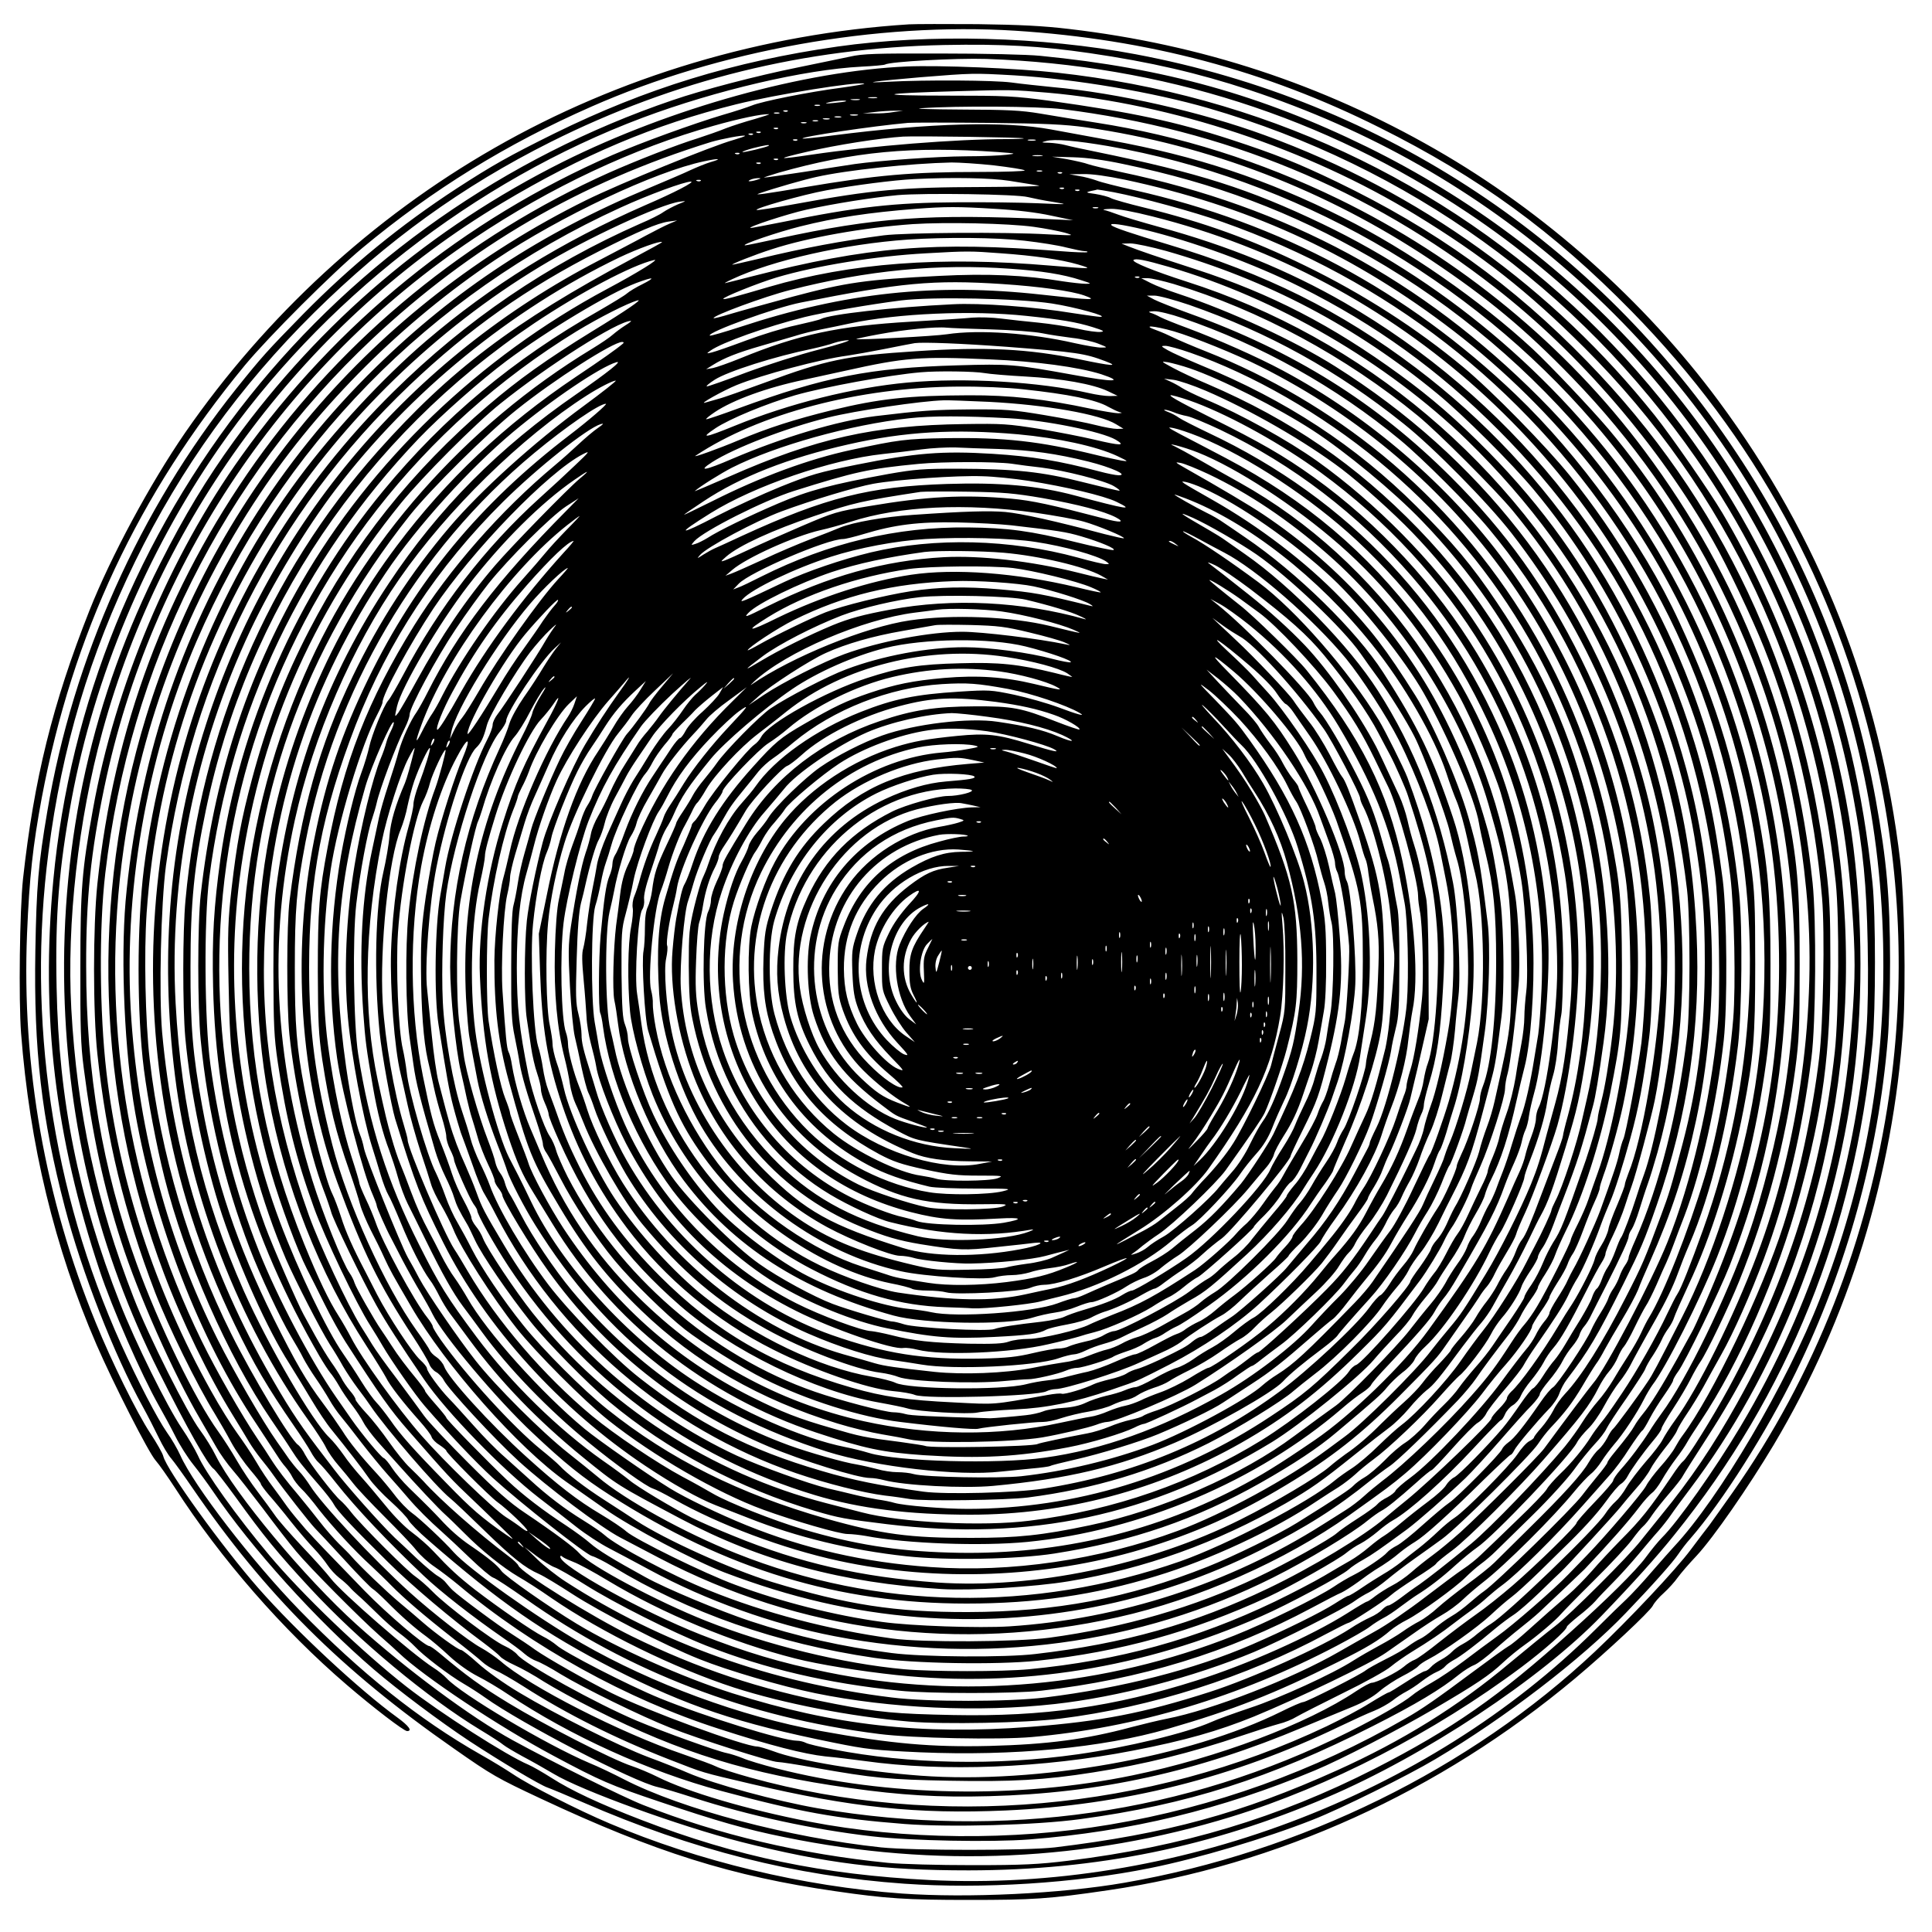 <?xml version="1.0" encoding="UTF-8" standalone="yes"?>
<svg version="1.0" xmlns="http://www.w3.org/2000/svg" width="100mm" height="100mm" viewBox="0 0 1000 1000" preserveAspectRatio="xMidYMid meet">
  <g transform="translate(0,1000) scale(0.1,-0.1)" fill="#000000" stroke="none">
    <path d="M4705 9874 c-756 -48 -1501 -270 -2146 -640 -631 -361 -1183 -870
-1601 -1474 -181 -263 -385 -642 -495 -920 -191 -483 -287 -872 -344 -1390
-17 -160 -23 -622 -10 -797 44 -575 173 -1111 391 -1614 87 -200 269 -558 306
-599 17 -19 61 -82 99 -140 237 -368 558 -736 890 -1021 135 -116 295 -239
312 -239 29 0 9 27 -50 70 -195 141 -524 447 -720 670 -185 211 -475 612 -492
683 -4 16 -35 70 -68 120 -68 103 -199 368 -281 570 -263 642 -384 1327 -356
2015 12 290 30 455 76 702 160 848 499 1570 1052 2240 123 148 453 478 607
606 363 302 745 538 1186 732 662 292 1478 438 2194 393 686 -44 1296 -206
1885 -501 515 -257 900 -538 1305 -951 635 -648 1059 -1422 1259 -2299 134
-587 159 -1170 75 -1755 -108 -749 -387 -1458 -811 -2060 -54 -77 -109 -153
-121 -170 -13 -16 -56 -73 -95 -125 -77 -104 -323 -365 -497 -529 -646 -608
-1519 -1037 -2435 -1196 -328 -57 -811 -80 -1151 -56 -512 37 -1053 167 -1514
363 -166 70 -416 198 -500 255 -33 22 -109 69 -170 103 -316 180 -616 419
-935 746 -243 250 -547 644 -617 802 -14 31 -45 85 -69 118 -49 70 -151 266
-238 458 -356 791 -487 1677 -375 2546 69 541 214 1024 449 1505 237 484 542
907 926 1287 379 374 767 654 1224 883 641 321 1315 487 2035 502 303 6 501
-5 755 -42 316 -46 564 -104 825 -190 626 -207 1176 -520 1662 -947 1007 -884
1592 -2137 1620 -3473 14 -643 -93 -1239 -328 -1840 -171 -437 -521 -1031
-754 -1280 -16 -17 -68 -76 -115 -130 -47 -55 -105 -117 -129 -140 -24 -22
-98 -94 -165 -161 -868 -863 -2186 -1358 -3444 -1295 -555 28 -995 120 -1492
311 -218 84 -363 152 -466 218 -44 28 -98 59 -119 68 -110 46 -454 266 -630
403 -229 179 -543 480 -711 681 -168 200 -331 428 -370 517 -14 30 -51 94 -84
142 -74 109 -241 446 -319 646 -215 547 -317 1051 -328 1633 -8 378 12 618 78
977 118 632 386 1272 758 1810 532 768 1327 1389 2198 1716 380 142 838 249
1132 264 62 3 117 8 122 11 25 15 367 34 524 29 913 -32 1748 -299 2493 -797
1041 -696 1770 -1801 1996 -3031 50 -269 67 -445 73 -750 4 -184 1 -344 -6
-445 -56 -732 -277 -1426 -653 -2057 -132 -221 -325 -494 -405 -573 -18 -18
-57 -65 -86 -105 -50 -67 -201 -217 -390 -386 -367 -331 -609 -500 -1012 -706
-498 -254 -998 -404 -1585 -476 -154 -19 -237 -23 -495 -23 -183 0 -363 5
-440 12 -448 45 -875 145 -1265 299 -105 41 -476 226 -675 335 -216 118 -554
369 -810 600 -267 241 -628 674 -728 873 -19 39 -56 98 -82 133 -64 85 -268
491 -342 682 -194 497 -294 960 -324 1499 -24 443 36 978 161 1434 312 1139
1064 2135 2065 2734 419 251 792 408 1215 513 205 51 628 119 663 107 7 -2
-47 -11 -118 -21 -164 -21 -414 -71 -463 -92 -20 -8 -89 -31 -152 -49 -148
-44 -421 -143 -569 -207 -770 -335 -1428 -868 -1921 -1558 -372 -520 -655
-1193 -769 -1829 -57 -315 -65 -414 -65 -816 -1 -310 2 -406 17 -520 44 -344
104 -622 194 -900 89 -276 268 -680 410 -922 26 -46 64 -110 83 -144 19 -34
58 -88 85 -119 28 -32 98 -122 158 -201 59 -79 135 -178 170 -219 70 -84 328
-344 431 -435 38 -33 82 -73 100 -90 127 -122 518 -382 801 -533 243 -130 294
-152 550 -238 293 -99 446 -143 645 -183 781 -161 1565 -125 2315 106 503 155
1048 436 1500 774 120 90 235 192 235 209 0 4 27 28 59 54 33 25 72 60 88 78
15 18 57 62 93 98 36 36 94 101 130 144 36 43 82 98 104 122 21 24 50 61 65
83 14 21 59 82 99 135 443 587 748 1352 846 2121 55 429 46 940 -24 1360 -163
977 -641 1884 -1353 2572 -751 723 -1694 1162 -2747 1277 -208 23 -608 39
-775 32 -532 -23 -1222 -215 -1780 -493 -685 -343 -1253 -825 -1704 -1446
-140 -193 -257 -386 -381 -632 -350 -690 -516 -1429 -497 -2215 18 -702 178
-1349 487 -1966 148 -296 258 -490 286 -507 7 -4 59 -71 115 -148 142 -197
212 -283 382 -467 252 -273 611 -571 885 -737 53 -32 106 -66 117 -76 11 -9
56 -36 100 -60 44 -23 116 -64 160 -90 144 -87 655 -272 972 -353 439 -111
730 -147 1178 -147 661 1 1253 121 1854 378 504 215 1107 614 1421 940 161
167 288 308 375 417 591 731 933 1581 1027 2546 17 173 17 666 0 830 -49 478
-145 884 -307 1300 -427 1096 -1249 1989 -2310 2510 -547 268 -1047 408 -1690
471 -68 7 -291 12 -515 12 -335 1 -406 -1 -470 -16 -41 -9 -165 -34 -275 -57
-204 -41 -492 -116 -645 -169 -864 -294 -1627 -829 -2187 -1531 -578 -724
-932 -1595 -1017 -2505 -66 -699 9 -1331 240 -2022 64 -193 216 -539 306 -698
25 -44 64 -116 86 -160 22 -44 63 -109 92 -145 29 -36 75 -99 103 -140 198
-293 538 -669 832 -921 126 -108 345 -272 495 -371 163 -107 365 -227 403
-240 17 -6 102 -41 187 -78 566 -246 1095 -380 1660 -420 405 -28 884 2 1274
81 244 49 598 154 841 250 143 56 489 227 635 314 359 213 757 518 985 756
138 144 245 264 272 305 14 21 42 58 62 80 167 192 396 554 547 863 263 538
426 1129 475 1721 7 80 12 262 12 405 -1 334 -17 518 -74 835 -119 656 -356
1248 -721 1796 -722 1088 -1828 1822 -3109 2063 -485 92 -1072 107 -1544 40
-538 -77 -993 -217 -1466 -450 -234 -116 -318 -163 -506 -285 -291 -190 -547
-399 -794 -650 -187 -191 -214 -221 -347 -387 -499 -625 -844 -1395 -977
-2186 -47 -276 -56 -386 -62 -721 -9 -515 32 -867 153 -1330 87 -334 255 -763
402 -1029 26 -47 63 -120 83 -161 20 -42 49 -91 66 -110 16 -19 65 -87 108
-150 379 -553 768 -942 1355 -1351 197 -138 224 -153 450 -259 591 -277 989
-402 1525 -479 261 -38 368 -45 690 -45 332 0 413 5 720 50 879 129 1716 509
2418 1097 168 141 385 344 402 376 7 15 33 45 57 66 24 22 56 57 72 80 16 22
60 73 98 113 88 95 268 355 399 574 389 654 617 1392 670 2164 14 213 6 672
-15 854 -105 887 -418 1679 -941 2385 -384 519 -903 980 -1465 1302 -587 337
-1213 543 -1896 623 -134 16 -253 22 -474 25 -162 1 -322 1 -355 -1z m545
-264 c315 -19 718 -87 1005 -170 1033 -300 1910 -930 2524 -1812 469 -674 747
-1470 806 -2308 19 -259 19 -376 0 -621 -53 -711 -241 -1330 -595 -1964 -122
-218 -242 -396 -390 -576 -41 -51 -89 -110 -107 -133 -59 -77 -368 -385 -444
-443 -42 -32 -147 -118 -235 -191 -265 -223 -557 -404 -895 -556 -493 -222
-882 -328 -1459 -398 -144 -17 -736 -17 -900 0 -477 51 -1031 198 -1330 352
-52 27 -133 66 -180 85 -223 95 -663 356 -738 438 -15 16 -46 41 -69 55 -110
71 -475 388 -532 463 -18 24 -84 98 -147 164 -62 66 -126 139 -141 162 -16 23
-55 77 -88 120 -33 43 -82 116 -109 163 -27 47 -70 114 -96 150 -120 166 -310
556 -423 870 -178 492 -261 985 -261 1540 -1 346 24 589 94 925 241 1157 935
2187 1915 2842 396 265 826 467 1239 582 130 37 250 62 286 60 8 0 -25 -11
-73 -25 -48 -13 -116 -35 -150 -48 -34 -14 -100 -37 -146 -52 -105 -32 -322
-117 -459 -178 -731 -327 -1368 -849 -1830 -1498 -462 -652 -733 -1374 -818
-2183 -23 -223 -23 -665 0 -880 47 -441 138 -814 299 -1235 68 -176 217 -479
308 -626 23 -38 62 -105 86 -150 24 -44 69 -108 99 -143 29 -34 54 -66 54 -71
0 -5 19 -31 42 -58 24 -27 75 -88 113 -137 39 -49 92 -111 119 -139 27 -28 59
-68 72 -88 13 -20 40 -49 60 -65 20 -15 44 -37 53 -47 9 -11 30 -31 46 -45 17
-14 60 -56 97 -92 36 -36 88 -82 115 -102 26 -19 62 -50 78 -67 45 -49 182
-153 255 -195 36 -21 85 -53 110 -71 187 -134 768 -436 895 -464 28 -6 111
-31 185 -55 284 -92 620 -165 925 -200 198 -23 617 -31 812 -16 523 41 994
155 1478 357 135 56 428 208 623 322 213 125 282 171 352 237 30 28 80 69 110
90 63 44 165 131 189 160 9 11 86 90 172 175 86 85 174 180 196 210 22 30 48
62 57 69 10 8 32 35 48 60 17 25 57 75 88 111 31 36 63 76 70 90 7 13 67 108
133 210 600 927 833 2064 652 3185 -86 538 -294 1106 -580 1590 -68 114 -261
393 -350 505 -527 660 -1220 1159 -2018 1450 -330 121 -763 219 -1097 249 -69
7 -165 17 -215 24 -89 12 -445 14 -635 4 -161 -9 -72 3 162 23 275 22 274 22
488 10z m175 -90 c642 -57 1341 -289 1901 -631 346 -211 580 -395 875 -689
741 -739 1190 -1695 1301 -2770 19 -184 16 -676 -5 -873 -68 -623 -242 -1174
-549 -1741 -85 -156 -217 -368 -238 -381 -6 -4 -32 -37 -56 -74 -116 -171
-159 -226 -269 -336 -44 -45 -109 -114 -145 -156 -36 -41 -91 -97 -123 -124
-73 -63 -123 -107 -213 -188 -39 -35 -81 -70 -95 -77 -13 -7 -100 -70 -194
-140 -177 -132 -256 -187 -339 -234 -477 -275 -991 -459 -1531 -550 -505 -85
-1070 -79 -1555 15 -323 63 -629 153 -787 232 -38 19 -97 44 -133 56 -101 33
-456 215 -638 326 -146 89 -215 139 -359 260 -23 19 -46 35 -51 35 -23 0 -219
167 -334 285 -210 217 -248 256 -306 320 -34 39 -77 91 -95 116 -18 26 -51 71
-74 102 -23 30 -63 89 -87 131 -25 43 -70 109 -99 149 -29 40 -91 138 -136
220 -287 514 -475 1086 -540 1647 -36 309 -39 750 -6 1030 126 1073 608 2039
1381 2765 514 483 1077 810 1754 1020 54 16 170 38 176 32 2 -2 -24 -11 -58
-21 -113 -31 -589 -226 -764 -312 -1104 -546 -1917 -1501 -2278 -2674 -289
-940 -256 -1958 92 -2880 93 -246 233 -535 357 -735 34 -55 72 -118 85 -140
13 -22 40 -60 59 -84 20 -24 50 -63 66 -86 52 -74 189 -248 215 -275 14 -14
83 -88 154 -165 70 -77 136 -144 145 -149 9 -5 41 -34 72 -65 75 -76 147 -139
205 -181 26 -19 81 -65 120 -102 43 -40 103 -82 146 -104 40 -20 111 -62 158
-94 320 -214 727 -399 1100 -499 413 -111 598 -144 953 -172 237 -18 679 -6
907 25 555 75 982 211 1516 482 225 114 353 191 449 269 23 18 57 40 76 47 19
8 66 44 105 79 39 35 97 84 129 109 32 25 78 63 102 85 44 41 222 210 235 223
132 140 225 245 282 320 26 35 57 68 67 75 11 7 34 37 51 67 17 30 50 80 73
110 23 30 48 67 56 82 8 15 39 64 70 110 203 304 398 749 515 1176 120 441
158 729 158 1202 0 253 -4 336 -22 485 -125 1025 -542 1910 -1237 2624 -385
397 -786 684 -1298 931 -202 97 -312 141 -547 218 -289 94 -512 141 -935 200
-185 25 -225 27 -535 27 -383 0 -355 12 55 23 276 8 283 8 470 -8z m-887 -27
c-10 -2 -28 -2 -40 0 -13 2 -5 4 17 4 22 1 32 -1 23 -4z m-90 -10 c-10 -2 -28
-2 -40 0 -13 2 -5 4 17 4 22 1 32 -1 23 -4z m-69 -7 c-2 -2 -31 -6 -64 -9 -39
-4 -50 -3 -30 2 31 9 102 14 94 7z m-136 -23 c-7 -2 -19 -2 -25 0 -7 3 -2 5
12 5 14 0 19 -2 13 -5z m1256 -18 c836 -104 1585 -412 2240 -924 437 -340 844
-813 1128 -1311 71 -124 204 -403 263 -551 158 -394 262 -844 301 -1297 15
-175 6 -653 -15 -827 -34 -284 -106 -621 -186 -870 -110 -343 -366 -876 -521
-1085 -11 -14 -28 -42 -39 -62 -11 -21 -45 -66 -76 -100 -31 -35 -64 -79 -74
-99 -19 -36 -207 -257 -306 -359 -29 -30 -73 -75 -97 -100 -73 -76 -286 -262
-368 -320 -42 -30 -119 -87 -170 -126 -52 -39 -127 -90 -168 -113 -41 -23 -87
-53 -103 -67 -43 -36 -182 -116 -328 -189 -843 -422 -1787 -558 -2745 -395
-218 38 -538 125 -675 184 -41 18 -133 55 -204 81 -156 59 -480 221 -668 334
-79 47 -170 112 -214 152 -42 38 -81 69 -88 69 -14 0 -133 86 -198 143 -26 23
-80 69 -120 102 -67 56 -211 194 -250 240 -9 11 -38 40 -64 65 -25 25 -71 77
-100 115 -30 39 -78 98 -106 132 -67 79 -111 136 -146 191 -15 24 -46 72 -69
105 -79 117 -214 352 -289 506 -388 794 -529 1682 -403 2556 93 651 333 1274
705 1830 308 461 743 893 1219 1211 336 225 826 456 1079 509 79 17 97 14 34
-4 -24 -7 -70 -26 -103 -41 -33 -16 -132 -58 -220 -95 -553 -231 -998 -523
-1409 -925 -498 -487 -867 -1079 -1086 -1740 -106 -320 -180 -685 -210 -1025
-26 -311 -5 -786 50 -1095 102 -576 333 -1171 627 -1610 48 -73 97 -147 109
-166 11 -18 30 -44 41 -56 11 -13 28 -36 36 -53 8 -16 29 -43 46 -60 18 -16
60 -66 93 -110 68 -86 181 -210 268 -289 30 -28 78 -74 105 -102 66 -67 172
-158 320 -274 66 -51 134 -106 150 -121 17 -16 48 -35 70 -45 22 -9 87 -46
145 -83 221 -142 477 -270 754 -378 185 -72 158 -64 426 -127 515 -121 854
-157 1315 -137 610 27 1179 170 1725 433 69 33 151 71 183 83 32 13 74 37 95
53 20 16 52 37 70 46 19 10 55 33 80 53 26 20 61 42 78 49 17 7 37 20 44 29 7
9 27 23 43 32 33 16 130 90 217 164 30 25 73 57 95 71 22 14 83 67 135 117 52
51 101 98 108 104 32 29 286 306 310 337 15 19 51 62 80 95 30 33 63 78 74
100 11 22 45 70 74 107 30 37 59 79 64 93 5 14 29 54 52 88 23 34 61 96 84
137 22 41 65 118 94 170 62 110 151 310 220 495 117 316 198 655 246 1040 23
177 26 713 6 905 -90 842 -373 1570 -870 2237 -406 545 -958 998 -1584 1303
-404 196 -821 328 -1253 395 -93 14 -224 36 -290 47 -101 17 -167 20 -410 21
-165 1 -253 4 -205 7 184 13 603 10 729 -5z m-1422 -11 c-3 -3 -12 -4 -19 -1
-8 3 -5 6 6 6 11 1 17 -2 13 -5z m548 -4 c-27 -5 -75 -8 -105 -7 l-55 0 60 7
c33 4 80 7 105 7 l45 0 -50 -7z m-592 -7 c-7 -2 -19 -2 -25 0 -7 3 -2 5 12 5
14 0 19 -2 13 -5z m405 -10 c-10 -2 -26 -2 -35 0 -10 3 -2 5 17 5 19 0 27 -2
18 -5z m-85 -10 c-7 -2 -21 -2 -30 0 -10 3 -4 5 12 5 17 0 24 -2 18 -5z m-60
-10 c-7 -2 -21 -2 -30 0 -10 3 -4 5 12 5 17 0 24 -2 18 -5z m-60 -10 c-7 -2
-19 -2 -25 0 -7 3 -2 5 12 5 14 0 19 -2 13 -5z m-60 -10 c-7 -2 -19 -2 -25 0
-7 3 -2 5 12 5 14 0 19 -2 13 -5z m1447 -22 c636 -91 1244 -325 1785 -686 294
-196 491 -360 733 -610 310 -320 567 -683 766 -1082 249 -500 390 -996 445
-1568 59 -607 -36 -1315 -255 -1892 -120 -318 -306 -694 -423 -853 -27 -37
-56 -83 -65 -101 -9 -19 -48 -70 -87 -114 -38 -44 -83 -103 -100 -132 -16 -29
-42 -62 -57 -75 -15 -13 -39 -41 -53 -63 -53 -81 -508 -519 -592 -570 -19 -11
-50 -35 -71 -52 -20 -18 -53 -41 -74 -52 -20 -10 -46 -29 -57 -41 -11 -12 -36
-30 -55 -40 -19 -10 -44 -27 -54 -39 -11 -12 -25 -21 -31 -21 -7 0 -50 -25
-96 -55 -46 -30 -87 -55 -91 -55 -5 0 -49 -25 -99 -56 -49 -31 -149 -84 -222
-119 -921 -438 -2013 -535 -2985 -265 -79 22 -157 47 -174 56 -17 9 -94 37
-172 64 -325 111 -797 352 -945 482 -25 21 -70 52 -101 69 -62 33 -252 181
-369 287 -194 176 -455 455 -516 552 -16 25 -41 59 -57 75 -16 17 -38 44 -51
62 -12 17 -40 58 -63 90 -76 108 -223 362 -308 531 -256 512 -404 1060 -446
1652 -45 649 76 1354 337 1960 434 1006 1204 1794 2196 2246 144 66 329 134
363 134 24 0 -85 -57 -236 -122 -434 -190 -798 -415 -1136 -704 -222 -190
-476 -464 -658 -709 -425 -573 -710 -1290 -801 -2019 -37 -295 -37 -753 0
-1042 20 -155 65 -396 106 -558 105 -419 328 -925 553 -1255 39 -57 85 -125
101 -151 36 -57 61 -89 143 -183 35 -40 70 -85 79 -102 17 -33 93 -115 283
-302 120 -119 331 -297 490 -414 41 -31 81 -63 89 -73 8 -10 42 -30 75 -45 34
-15 102 -53 151 -85 50 -31 169 -97 265 -145 444 -224 795 -332 1320 -406 264
-37 457 -49 719 -42 573 15 1078 126 1626 357 94 39 209 87 256 106 54 22 106
51 139 80 29 25 83 60 120 79 36 18 72 41 80 50 7 9 32 26 54 37 76 39 251
163 321 228 38 36 88 79 110 95 22 16 87 76 145 132 58 57 110 108 115 113
103 99 178 181 227 248 32 45 68 87 79 92 10 6 26 24 34 40 19 36 77 117 132
183 24 28 43 56 43 63 0 6 27 53 60 103 33 50 74 120 91 154 17 34 40 74 50
88 33 47 148 287 201 418 144 358 239 717 290 1096 20 152 23 210 23 545 0
412 -11 530 -75 855 -139 697 -468 1384 -915 1915 -92 108 -299 327 -390 412
-273 253 -651 516 -982 681 -393 198 -765 321 -1208 401 -110 20 -247 45 -305
56 -238 44 -624 34 -1129 -31 -84 -11 -155 -18 -157 -16 -10 9 365 65 546 81
25 2 212 2 415 0 295 -3 397 -8 505 -23z m-1593 -7 c-3 -3 -12 -4 -19 -1 -8 3
-5 6 6 6 11 1 17 -2 13 -5z m-90 -20 c-3 -3 -12 -4 -19 -1 -8 3 -5 6 6 6 11 1
17 -2 13 -5z m-40 -10 c-3 -3 -12 -4 -19 -1 -8 3 -5 6 6 6 11 1 17 -2 13 -5z
m1402 -20 c2 -2 -38 -4 -90 -4 -263 0 -699 -35 -1005 -80 -187 -28 -193 -24
-24 15 143 34 379 71 495 78 70 4 618 -4 624 -9z m-1172 -10 c-3 -3 -12 -4
-19 -1 -8 3 -5 6 6 6 11 1 17 -2 13 -5z m1231 -1 c-10 -2 -26 -2 -35 0 -10 3
-2 5 17 5 19 0 27 -2 18 -5z m377 -29 c964 -168 1868 -682 2512 -1429 824
-957 1188 -2236 988 -3475 -37 -228 -111 -521 -186 -735 -111 -319 -321 -749
-449 -921 -19 -26 -48 -68 -63 -93 -37 -59 -101 -145 -149 -198 -21 -24 -38
-49 -38 -56 0 -7 -43 -57 -95 -111 -52 -54 -95 -103 -95 -109 0 -14 -204 -214
-330 -323 -58 -50 -143 -118 -191 -151 -47 -33 -132 -97 -189 -142 -57 -46
-114 -87 -128 -92 -14 -5 -39 -21 -56 -36 -34 -29 -142 -83 -166 -83 -8 0 -44
-19 -80 -43 -257 -172 -718 -345 -1157 -436 -596 -123 -1274 -110 -1841 35
-74 19 -154 43 -178 54 -25 10 -62 22 -82 26 -48 9 -327 109 -467 168 -208 88
-579 293 -617 341 -10 13 -40 34 -65 45 -60 26 -304 210 -373 281 -30 31 -71
66 -90 79 -40 26 -280 266 -331 331 -18 24 -44 52 -57 63 -31 25 -159 191
-183 237 -10 21 -27 44 -37 51 -40 29 -236 355 -345 574 -219 439 -365 929
-422 1419 -23 197 -30 554 -16 760 51 731 281 1418 679 2030 345 530 819 990
1357 1315 241 146 623 323 723 336 37 5 37 5 -10 -14 -25 -11 -59 -29 -75 -40
-16 -12 -70 -39 -120 -60 -478 -211 -900 -498 -1277 -870 -973 -960 -1413
-2335 -1185 -3697 65 -386 185 -761 364 -1131 99 -206 170 -326 310 -529 33
-47 70 -105 83 -128 12 -23 31 -49 41 -57 10 -8 51 -55 90 -105 104 -132 274
-311 453 -480 87 -83 258 -216 407 -319 47 -32 100 -71 116 -86 17 -15 45 -32
63 -38 18 -6 74 -36 125 -68 117 -71 417 -218 567 -277 143 -57 521 -177 555
-177 14 0 101 -13 193 -30 305 -54 384 -61 694 -67 326 -6 493 3 746 43 262
41 503 100 772 191 74 25 159 52 189 60 30 7 71 24 90 36 20 12 128 67 241
123 113 55 225 117 249 138 24 20 74 55 110 77 87 53 155 99 215 146 27 21 69
52 94 70 25 18 61 47 81 66 20 18 54 46 76 62 78 57 275 252 415 410 52 59
116 130 141 159 26 28 72 90 102 138 31 47 61 89 67 93 6 3 23 32 39 63 16 31
50 86 75 121 25 36 46 70 46 76 0 6 12 27 26 46 36 48 213 412 267 549 172
439 262 861 288 1354 48 913 -207 1827 -724 2591 -417 617 -1008 1128 -1672
1446 -380 182 -639 264 -1170 373 -66 13 -138 29 -160 35 -22 6 -60 11 -85 12
-42 1 -43 2 -15 9 42 12 156 2 320 -26z m-1756 2 c-7 -7 -131 -37 -136 -33 -2
3 22 11 54 20 59 15 90 20 82 13z m1186 -33 c97 -7 98 -8 45 -14 -30 -4 -125
-8 -210 -8 -156 -1 -446 -22 -575 -40 -38 -6 -158 -24 -265 -41 -107 -16 -199
-30 -205 -29 -5 0 28 11 75 25 389 110 690 138 1135 107z m-1338 -9 c-3 -3
-12 -4 -19 -1 -8 3 -5 6 6 6 11 1 17 -2 13 -5z m1566 -11 c-13 -2 -33 -2 -45
0 -13 2 -3 4 22 4 25 0 35 -2 23 -4z m421 -42 c476 -99 869 -247 1276 -480
893 -512 1576 -1343 1900 -2311 140 -417 207 -801 217 -1237 16 -667 -98
-1222 -383 -1873 -30 -69 -60 -134 -67 -145 -6 -11 -41 -74 -77 -140 -79 -142
-138 -237 -177 -284 -15 -18 -35 -46 -43 -61 -16 -28 -39 -59 -102 -136 -21
-25 -38 -49 -38 -54 0 -5 -24 -37 -53 -72 -29 -35 -64 -79 -78 -98 -51 -68
-446 -454 -509 -497 -14 -9 -46 -36 -73 -59 -26 -23 -68 -55 -95 -70 -26 -15
-67 -45 -92 -67 -25 -22 -56 -44 -70 -50 -14 -6 -41 -23 -60 -37 -19 -15 -73
-46 -120 -69 -47 -24 -92 -49 -100 -56 -24 -21 -308 -165 -325 -165 -8 0 -59
-22 -113 -49 -475 -236 -1261 -376 -1867 -332 -303 23 -631 77 -763 127 -36
13 -73 24 -82 24 -66 0 -574 187 -755 277 -137 69 -334 181 -395 224 -30 22
-84 58 -119 80 -69 43 -272 194 -308 228 -12 11 -27 29 -35 39 -7 10 -26 25
-41 34 -15 8 -63 48 -107 89 -43 41 -95 90 -117 110 -69 66 -251 270 -315 355
-21 27 -60 78 -87 114 -102 135 -156 218 -265 411 -305 544 -480 1111 -537
1737 -17 198 -6 664 20 862 132 967 567 1825 1261 2486 308 293 608 505 983
695 202 102 300 144 357 152 l45 6 -40 -17 c-22 -9 -78 -38 -125 -63 -47 -26
-155 -82 -240 -127 -975 -505 -1699 -1359 -2034 -2402 -187 -578 -240 -1182
-160 -1820 77 -623 330 -1275 688 -1778 38 -53 80 -117 92 -142 12 -25 42 -68
66 -95 24 -28 59 -70 78 -95 19 -25 91 -101 160 -170 69 -69 143 -146 163
-172 21 -27 64 -66 97 -88 32 -22 87 -64 122 -93 379 -319 874 -593 1348 -745
268 -87 442 -131 551 -143 57 -5 149 -17 204 -24 407 -57 923 -37 1390 54 269
52 440 101 625 176 228 94 605 275 683 330 32 22 96 67 143 100 46 33 112 76
146 95 34 19 83 55 109 80 26 25 73 65 105 90 114 88 366 339 472 469 31 38
70 79 86 92 16 12 41 42 56 66 15 24 44 62 64 86 46 52 121 166 154 232 14 28
34 61 44 75 71 92 248 444 336 665 118 298 203 636 254 1010 20 149 22 211 22
505 0 353 -12 498 -65 780 -152 804 -558 1577 -1129 2150 -611 613 -1307 989
-2170 1170 -74 16 -150 34 -167 40 -18 7 -68 18 -110 26 l-78 13 110 -3 c72
-2 161 -14 259 -35z m-1787 23 c-3 -3 -12 -4 -19 -1 -8 3 -5 6 6 6 11 1 17 -2
13 -5z m-90 -20 c-3 -3 -12 -4 -19 -1 -8 3 -5 6 6 6 11 1 17 -2 13 -5z m1208
-10 c83 -10 154 -21 159 -26 6 -4 -100 -8 -235 -8 -350 0 -531 -16 -904 -79
-201 -34 -271 -44 -235 -32 84 29 235 72 295 85 161 36 484 70 700 75 39 0
138 -6 220 -15z m248 -31 c-7 -2 -19 -2 -25 0 -7 3 -2 5 12 5 14 0 19 -2 13
-5z m104 -9 c-3 -3 -12 -4 -19 -1 -8 3 -5 6 6 6 11 1 17 -2 13 -5z m325 -34
c625 -133 1149 -369 1653 -746 534 -399 971 -931 1256 -1529 154 -323 264
-661 333 -1020 90 -473 92 -1017 5 -1490 -70 -378 -209 -802 -362 -1101 -130
-255 -154 -300 -178 -335 -51 -77 -170 -238 -179 -244 -6 -4 -20 -25 -31 -48
-12 -22 -32 -49 -44 -59 -13 -10 -37 -41 -53 -69 -34 -59 -127 -162 -312 -344
-74 -73 -153 -151 -175 -173 -22 -22 -85 -72 -140 -112 -55 -40 -124 -95 -154
-122 -29 -27 -72 -58 -95 -70 -22 -11 -61 -35 -86 -53 -25 -18 -79 -50 -120
-72 -41 -22 -102 -57 -135 -78 -105 -68 -385 -196 -535 -245 -80 -27 -170 -59
-200 -73 -128 -57 -436 -131 -690 -167 -422 -60 -876 -51 -1267 25 -67 13
-131 28 -142 34 -11 6 -31 11 -45 11 -74 0 -475 124 -713 221 -159 65 -492
236 -533 274 -14 12 -45 33 -70 45 -55 28 -225 145 -349 240 -91 71 -133 110
-220 203 -24 26 -73 69 -108 95 -37 27 -95 86 -136 137 -40 49 -97 117 -127
150 -30 33 -72 85 -92 115 -21 30 -54 71 -74 90 -87 83 -315 475 -441 756
-216 487 -324 942 -354 1491 -35 650 100 1322 389 1935 111 234 288 527 441
727 386 505 903 927 1468 1199 97 46 211 87 220 79 1 -2 -69 -40 -155 -86
-613 -327 -944 -578 -1316 -996 -567 -638 -917 -1455 -996 -2325 -15 -162 -15
-550 -1 -710 27 -292 102 -653 191 -920 92 -274 234 -590 347 -767 32 -51 84
-137 116 -190 32 -54 78 -123 103 -153 77 -95 158 -199 195 -253 20 -29 71
-83 113 -120 42 -38 83 -81 90 -95 8 -15 54 -62 103 -104 369 -322 599 -481
961 -667 378 -192 638 -280 1137 -381 173 -35 213 -39 450 -50 479 -20 939 23
1278 121 339 98 553 182 879 345 155 77 216 114 276 166 18 15 56 40 85 54 66
34 249 166 302 219 22 22 58 54 80 70 22 16 56 45 76 65 19 19 105 103 190
186 85 83 181 189 214 234 33 46 82 106 108 134 27 28 55 65 62 81 8 17 55 89
105 160 49 72 93 139 96 150 4 11 21 43 40 70 18 28 38 64 45 80 7 17 23 44
35 60 12 17 25 41 29 55 4 14 38 90 75 170 116 246 221 579 284 905 52 271 61
374 61 755 0 314 -3 374 -23 520 -63 462 -168 816 -372 1255 -186 402 -514
857 -845 1173 -564 538 -1217 888 -1975 1058 -85 19 -173 41 -195 50 -22 8
-63 19 -90 23 l-50 9 72 1 c46 1 123 -10 215 -29z m-1902 0 c-34 -11 -60 -11
-35 0 11 5 29 8 40 8 16 0 15 -2 -5 -8z m1305 -6 c55 -9 123 -20 150 -24 28
-4 -103 -7 -290 -8 -418 -1 -566 -14 -969 -88 -104 -19 -194 -33 -199 -31 -20
6 239 80 361 102 140 26 350 53 452 58 199 10 401 6 495 -9z m-1598 0 c-3 -3
-12 -4 -19 -1 -8 3 -5 6 6 6 11 1 17 -2 13 -5z m1880 -40 c-3 -3 -12 -4 -19
-1 -8 3 -5 6 6 6 11 1 17 -2 13 -5z m80 -10 c-3 -3 -12 -4 -19 -1 -8 3 -5 6 6
6 11 1 17 -2 13 -5z m178 -9 c141 -27 416 -102 560 -153 853 -300 1554 -845
2052 -1592 262 -394 444 -805 559 -1264 196 -776 154 -1592 -121 -2361 -64
-178 -114 -305 -133 -333 -9 -13 -32 -59 -52 -101 -55 -117 -157 -297 -235
-413 -68 -101 -84 -123 -112 -157 -15 -19 -37 -49 -48 -67 -36 -58 -102 -138
-159 -192 -31 -30 -63 -66 -70 -80 -8 -15 -79 -89 -158 -164 -79 -76 -160
-155 -182 -175 -21 -21 -62 -54 -91 -73 -29 -19 -120 -87 -201 -149 -82 -63
-198 -143 -259 -176 -60 -34 -144 -81 -185 -105 -241 -139 -658 -301 -890
-346 -41 -8 -124 -28 -185 -44 -235 -63 -431 -89 -735 -97 -296 -7 -507 11
-875 78 -409 74 -870 244 -1235 454 -233 134 -582 382 -662 471 -48 55 -177
176 -217 204 -23 17 -63 58 -89 93 -26 34 -66 82 -89 107 -87 94 -146 167
-181 224 -21 32 -66 97 -102 145 -85 114 -139 206 -255 439 -187 377 -298 707
-369 1099 -48 261 -61 414 -60 723 0 325 19 518 80 809 214 1029 822 1930
1701 2519 235 157 504 300 618 326 35 9 -87 -67 -245 -151 -659 -353 -1219
-891 -1580 -1518 -286 -497 -454 -1017 -521 -1615 -17 -147 -17 -586 0 -755
36 -371 121 -730 253 -1075 53 -139 161 -368 213 -455 23 -38 53 -90 65 -115
13 -25 42 -72 65 -105 23 -33 54 -82 70 -110 15 -27 42 -66 59 -86 17 -20 65
-81 106 -135 41 -53 103 -129 138 -168 35 -39 82 -93 105 -120 46 -54 108
-116 177 -177 25 -22 89 -82 143 -134 53 -51 107 -97 120 -101 12 -3 87 -53
167 -109 536 -380 1149 -614 1830 -700 173 -22 619 -31 790 -16 542 48 1074
207 1580 473 74 39 151 83 170 98 19 15 51 35 70 45 19 9 59 36 89 59 30 22
68 50 86 61 61 38 129 90 199 154 39 35 89 76 111 91 85 57 479 471 517 543 9
18 35 49 57 71 23 21 60 74 83 117 23 43 59 100 80 126 21 26 45 64 55 83 15
30 69 129 135 245 50 88 88 167 111 230 14 39 41 108 61 154 112 259 206 643
252 1031 20 175 24 608 6 785 -83 815 -378 1542 -878 2165 -123 152 -399 434
-549 559 -241 200 -518 379 -820 526 -278 136 -524 225 -834 301 -79 19 -156
41 -170 48 -14 8 -51 17 -81 22 -50 7 -52 8 -25 15 17 3 32 7 35 8 3 0 41 -6
85 -14z m-445 -25 c25 -6 83 -18 130 -25 84 -14 84 -14 -80 -7 -91 4 -278 6
-415 5 -327 -2 -517 -23 -909 -103 -82 -16 -154 -30 -160 -30 -27 2 190 73
289 95 140 31 343 63 471 75 136 12 617 5 674 -10z m-169 -61 c108 -6 217 -19
289 -35 l115 -24 -110 5 c-643 29 -911 10 -1418 -100 -87 -19 -164 -35 -170
-35 -28 2 172 70 285 98 183 46 356 72 598 91 155 12 219 12 411 0z m532 4
c-7 -2 -19 -2 -25 0 -7 3 -2 5 12 5 14 0 19 -2 13 -5z m281 -43 c1275 -320
2301 -1242 2767 -2484 110 -292 184 -600 225 -931 21 -170 29 -569 15 -740
-23 -275 -81 -596 -147 -815 -87 -288 -212 -604 -289 -730 -9 -14 -27 -49 -40
-78 -13 -29 -44 -83 -68 -120 -24 -37 -59 -93 -78 -126 -19 -32 -54 -81 -78
-108 -24 -27 -60 -76 -80 -108 -20 -33 -61 -90 -91 -127 -123 -148 -384 -419
-485 -503 -125 -103 -219 -176 -268 -211 -29 -19 -74 -52 -100 -72 -27 -20
-54 -37 -61 -37 -7 0 -21 -10 -32 -21 -10 -12 -38 -30 -61 -40 -23 -10 -71
-36 -105 -59 -143 -93 -510 -258 -728 -328 -340 -109 -563 -152 -925 -180
-569 -43 -1017 7 -1545 174 -257 82 -596 233 -806 360 -144 87 -370 246 -389
273 -18 27 -69 69 -160 131 -55 37 -107 83 -158 139 -34 36 -65 68 -160 160
-32 31 -71 77 -88 103 -16 25 -36 49 -43 51 -15 6 -114 125 -167 201 -19 27
-55 79 -80 115 -131 189 -304 517 -399 756 -121 305 -205 628 -251 965 -31
224 -34 747 -6 965 112 870 481 1643 1086 2277 113 118 320 301 454 401 209
156 532 350 670 402 91 34 105 31 32 -6 -33 -16 -69 -38 -80 -48 -11 -10 -77
-50 -146 -90 -440 -249 -801 -550 -1115 -931 -445 -539 -746 -1218 -843 -1905
-34 -245 -44 -410 -38 -662 16 -691 185 -1280 551 -1913 21 -36 46 -74 55 -85
10 -11 31 -42 47 -70 15 -27 46 -72 67 -99 21 -27 47 -67 58 -88 11 -22 45
-67 75 -101 30 -34 78 -88 107 -120 87 -98 210 -229 241 -256 16 -14 61 -58
100 -97 89 -90 199 -178 279 -225 34 -19 112 -69 172 -111 258 -177 637 -363
945 -463 255 -82 602 -150 907 -176 179 -15 600 -7 778 15 475 59 964 215
1378 438 60 32 112 58 116 58 12 0 193 118 221 144 14 13 70 52 125 87 55 34
104 68 108 75 4 8 43 39 85 70 77 57 346 325 474 472 189 217 235 276 282 369
14 29 39 67 55 85 16 18 36 51 45 73 9 21 23 47 32 56 8 9 33 53 55 99 22 46
48 95 57 109 10 14 35 64 56 111 20 47 43 99 51 115 8 17 25 59 38 95 13 36
38 101 55 145 89 234 168 585 204 910 20 183 17 655 -5 830 -41 318 -90 543
-175 802 -304 921 -938 1698 -1782 2186 -290 167 -606 296 -959 392 -91 25
-188 54 -216 65 -27 10 -59 21 -70 23 -11 3 5 5 35 6 35 1 115 -14 214 -39z
m-614 -54 c58 -8 130 -22 160 -30 54 -16 53 -16 -85 -9 -224 13 -737 9 -850
-5 -220 -29 -405 -63 -654 -123 -68 -16 -126 -29 -130 -29 -12 1 116 52 204
80 187 61 475 112 730 130 170 11 492 4 625 -14z m574 -15 c249 -60 566 -176
806 -296 390 -195 716 -430 1025 -740 626 -626 1002 -1395 1121 -2292 22 -164
30 -637 14 -801 -36 -379 -136 -804 -260 -1113 -82 -203 -322 -660 -384 -729
-18 -21 -140 -183 -253 -337 -29 -40 -321 -331 -434 -434 -46 -41 -111 -95
-144 -119 -33 -24 -82 -63 -110 -88 -27 -24 -72 -55 -100 -69 -27 -14 -66 -39
-86 -54 -20 -16 -40 -29 -44 -29 -4 0 -50 -27 -103 -61 -186 -117 -517 -265
-778 -347 -431 -137 -793 -188 -1259 -179 -299 6 -388 14 -615 58 -388 75
-710 183 -1050 350 -209 103 -573 329 -587 366 -3 8 -25 29 -48 46 -163 123
-354 291 -444 391 -14 15 -46 47 -70 70 -24 22 -72 82 -107 132 -35 50 -88
118 -119 150 -30 33 -55 64 -55 71 0 7 -13 27 -29 45 -15 18 -36 48 -45 67
-10 18 -33 55 -52 81 -19 27 -56 88 -83 137 -26 48 -53 97 -59 108 -29 51
-164 361 -200 460 -294 806 -315 1678 -61 2490 279 888 874 1650 1673 2140
117 71 264 146 316 160 30 9 -58 -52 -235 -160 -234 -144 -384 -251 -539 -384
-395 -339 -692 -712 -926 -1164 -130 -251 -218 -480 -295 -767 -57 -213 -79
-334 -106 -566 -19 -166 -21 -225 -16 -489 4 -228 10 -334 26 -440 52 -360
143 -690 271 -992 48 -110 179 -366 228 -443 20 -30 50 -80 67 -111 18 -31 52
-82 76 -114 24 -31 55 -74 69 -95 74 -110 339 -418 409 -474 20 -16 99 -91
176 -166 148 -144 212 -195 285 -227 25 -11 101 -57 170 -102 146 -95 482
-268 661 -339 147 -59 424 -140 599 -176 387 -79 846 -100 1240 -56 324 36
715 138 1030 269 138 58 473 227 523 265 18 13 50 33 73 44 23 12 65 42 95 67
30 25 92 73 139 106 47 33 112 80 145 104 81 59 453 428 495 490 18 28 48 66
66 85 75 79 113 130 164 215 29 50 61 101 71 115 11 14 31 48 45 75 15 28 55
97 90 155 35 58 72 128 83 155 10 28 37 91 59 140 114 258 184 471 241 737
119 556 108 1186 -30 1738 -218 870 -711 1619 -1419 2155 -392 297 -780 489
-1285 640 -184 55 -280 87 -292 99 -14 14 54 5 171 -23z m-620 -57 c78 -9 174
-24 215 -35 41 -10 84 -19 95 -19 10 0 17 -2 14 -5 -3 -3 -65 -1 -139 5 -658
51 -993 24 -1599 -131 -63 -16 -124 -32 -135 -34 -11 -3 5 6 35 20 209 98 580
182 910 205 192 13 458 11 604 -6z m732 -53 c523 -149 981 -390 1404 -739 137
-113 383 -358 499 -497 423 -508 723 -1157 831 -1795 42 -254 54 -389 54 -650
0 -347 -35 -637 -115 -940 -61 -231 -69 -257 -113 -375 -84 -226 -94 -250
-181 -420 -121 -237 -232 -412 -315 -500 -21 -22 -48 -60 -60 -85 -13 -25 -40
-65 -61 -89 -22 -24 -39 -47 -39 -51 0 -4 -11 -13 -25 -20 -14 -7 -42 -38 -62
-69 -43 -63 -270 -292 -323 -326 -19 -12 -58 -44 -86 -71 -28 -27 -73 -66
-100 -87 -27 -21 -69 -53 -93 -73 -24 -19 -65 -47 -90 -61 -25 -15 -75 -46
-110 -70 -35 -24 -67 -43 -72 -43 -5 0 -36 -18 -70 -40 -70 -45 -258 -138
-429 -212 -300 -130 -674 -225 -1070 -274 -190 -23 -606 -24 -795 0 -622 76
-1192 279 -1688 600 -45 29 -111 81 -147 116 l-65 63 62 -47 c35 -26 76 -52
93 -58 17 -5 88 -46 158 -90 154 -97 453 -247 628 -316 307 -120 626 -195 999
-233 152 -16 597 -16 735 0 511 58 968 198 1400 429 69 37 138 73 154 79 15 7
54 32 86 55 32 24 70 51 86 61 55 33 96 62 132 93 21 17 55 41 77 54 47 28
169 137 353 319 74 72 137 131 141 131 4 0 12 10 18 22 11 24 113 145 180 215
23 23 47 59 54 80 7 21 24 54 39 73 114 150 155 219 293 495 92 186 107 220
173 410 162 466 228 922 205 1410 -27 568 -147 1026 -401 1540 -176 356 -393
659 -678 949 -160 162 -292 277 -457 397 -351 256 -667 419 -1055 545 -204 66
-291 96 -350 119 l-35 14 46 1 c25 0 109 -18 185 -39z m-856 -12 c172 -12 311
-32 400 -58 80 -24 76 -24 -140 -6 -575 49 -1037 14 -1460 -110 -181 -53 -232
-67 -236 -62 -7 7 182 83 276 111 205 61 514 111 775 125 210 12 228 12 385 0z
m869 -70 c558 -162 1128 -493 1545 -898 650 -633 1031 -1411 1138 -2326 17
-146 17 -617 0 -760 -47 -395 -143 -771 -266 -1050 -20 -44 -36 -86 -36 -93 0
-8 -8 -26 -18 -40 -11 -15 -24 -42 -30 -60 -6 -18 -20 -45 -30 -60 -11 -15
-23 -38 -27 -51 -4 -14 -22 -47 -40 -76 -18 -28 -40 -68 -49 -89 -23 -56 -176
-285 -198 -297 -10 -5 -40 -41 -66 -79 -82 -119 -136 -187 -165 -206 -15 -11
-29 -26 -32 -34 -7 -23 -231 -250 -275 -279 -21 -14 -82 -66 -136 -114 -54
-49 -114 -97 -134 -107 -20 -10 -43 -26 -50 -35 -19 -23 -114 -87 -175 -118
-27 -13 -74 -41 -103 -61 -83 -55 -353 -188 -512 -251 -672 -267 -1410 -333
-2106 -191 -246 50 -425 104 -659 196 -299 118 -725 354 -725 402 0 7 5 7 13
-1 8 -6 33 -17 56 -26 23 -8 103 -51 177 -96 286 -172 643 -320 969 -403 121
-31 345 -67 525 -86 639 -67 1278 35 1890 305 131 57 417 210 450 241 14 13
48 36 76 51 46 26 85 53 228 158 56 42 199 167 301 264 33 32 114 120 180 196
66 76 139 158 163 181 23 24 42 50 42 58 0 8 21 38 46 68 25 29 57 74 70 100
13 26 37 62 53 80 15 18 32 44 36 58 4 14 15 34 25 45 10 11 27 38 37 60 11
22 45 90 76 150 78 154 117 239 117 256 0 8 7 25 16 37 8 12 26 57 39 100 13
42 32 102 43 132 11 30 34 105 51 165 246 881 138 1881 -291 2695 -457 868
-1230 1520 -2148 1813 -168 54 -283 101 -273 111 10 10 57 1 182 -35z m-821
-10 c162 -11 276 -29 367 -59 54 -17 57 -19 25 -19 -19 0 -73 6 -120 13 -194
32 -389 41 -638 28 -380 -19 -483 -34 -757 -107 -132 -36 -278 -76 -324 -90
-46 -14 -86 -24 -87 -22 -11 11 265 113 396 146 399 102 763 137 1138 110z
m669 -45 c-3 -3 -12 -4 -19 -1 -8 3 -5 6 6 6 11 1 17 -2 13 -5z m178 -34 c444
-134 892 -376 1265 -683 110 -91 396 -378 488 -488 428 -519 702 -1139 808
-1826 35 -226 44 -638 20 -873 -25 -241 -96 -599 -146 -737 -12 -32 -30 -85
-40 -118 -25 -80 -69 -197 -79 -210 -5 -5 -18 -37 -30 -70 -12 -33 -30 -71
-40 -85 -10 -14 -23 -42 -30 -62 -7 -20 -18 -42 -26 -48 -8 -6 -19 -27 -25
-46 -6 -19 -33 -68 -58 -110 -26 -41 -62 -101 -80 -132 -18 -31 -44 -68 -56
-82 -13 -14 -40 -51 -60 -83 -20 -32 -43 -60 -51 -63 -8 -3 -37 -40 -66 -82
-29 -43 -70 -99 -93 -126 -77 -91 -221 -237 -248 -252 -15 -7 -34 -26 -43 -41
-9 -16 -51 -54 -93 -85 -43 -32 -104 -80 -137 -108 -33 -28 -73 -58 -89 -68
-16 -9 -52 -36 -80 -60 -28 -24 -71 -55 -96 -69 -25 -14 -87 -50 -137 -80 -51
-30 -166 -90 -255 -133 -407 -195 -806 -305 -1272 -350 -140 -13 -498 -13
-646 0 -317 29 -710 125 -1027 251 -252 100 -598 285 -653 348 -27 31 -126
105 -285 212 -74 49 -149 115 -290 256 -104 104 -208 214 -230 245 -22 31 -85
116 -140 190 -56 73 -113 153 -128 178 -15 25 -42 68 -59 95 -69 111 -213 419
-269 574 -181 505 -254 965 -228 1456 35 678 244 1304 627 1872 160 238 431
537 659 728 201 168 449 335 533 360 36 11 -46 -54 -205 -164 -402 -277 -716
-593 -971 -978 -322 -483 -509 -990 -585 -1583 -9 -70 -14 -213 -14 -425 1
-280 3 -339 23 -475 44 -294 93 -491 187 -751 58 -160 219 -497 291 -609 23
-36 52 -84 65 -107 41 -71 169 -255 218 -311 132 -152 264 -291 350 -370 148
-134 483 -398 515 -406 16 -4 64 -28 105 -53 397 -241 852 -400 1356 -474 202
-30 632 -37 845 -15 427 46 801 149 1195 331 114 53 364 194 403 227 18 15 52
38 75 49 23 12 62 40 87 61 25 22 61 49 80 59 84 47 261 205 418 374 74 80
137 145 142 145 4 0 13 14 20 30 7 17 25 38 41 47 15 9 34 31 40 47 7 17 31
54 54 81 23 28 52 69 64 92 11 23 35 58 52 77 36 41 85 127 168 291 33 66 70
134 81 150 11 17 20 37 20 46 0 8 17 51 39 95 21 44 49 112 61 150 12 38 28
85 35 104 22 59 103 360 120 445 60 296 82 762 51 1055 -32 295 -77 513 -163
775 -271 829 -795 1498 -1541 1968 -210 133 -546 288 -812 376 -52 17 -117 42
-144 56 l-49 25 34 0 c19 0 79 -14 134 -30z m-890 0 c197 -13 360 -36 426 -59
73 -26 49 -26 -220 4 -552 61 -1019 11 -1559 -167 -84 -27 -155 -48 -158 -45
-16 16 338 145 471 171 516 103 687 119 1040 96z m970 -108 c413 -144 765
-339 1110 -615 158 -126 437 -410 559 -567 401 -517 652 -1108 740 -1746 25
-182 39 -439 32 -594 -16 -337 -95 -797 -167 -972 -10 -26 -19 -53 -19 -60 0
-7 -18 -54 -39 -104 -22 -50 -43 -107 -46 -127 -4 -20 -20 -57 -36 -82 -16
-25 -32 -57 -35 -73 -9 -36 -74 -164 -115 -229 -19 -28 -52 -81 -74 -118 -82
-137 -198 -299 -244 -339 -11 -11 -21 -26 -21 -33 0 -8 -18 -32 -40 -54 -22
-22 -40 -44 -40 -50 0 -19 -320 -327 -440 -424 -34 -27 -83 -68 -109 -90 -107
-93 -384 -260 -606 -366 -383 -184 -748 -287 -1205 -340 -155 -19 -585 -16
-745 5 -253 32 -488 85 -731 165 -159 53 -436 168 -544 228 -169 93 -244 139
-285 175 -25 22 -80 62 -122 90 -124 81 -223 157 -303 232 -110 104 -320 319
-320 328 0 4 -25 35 -55 69 -30 34 -55 65 -55 70 0 4 -17 28 -37 53 -62 75
-102 128 -136 181 -18 28 -42 64 -53 80 -37 53 -131 219 -139 245 -4 14 -15
36 -25 50 -37 53 -140 310 -193 480 -199 637 -228 1244 -91 1865 97 437 296
896 542 1250 248 357 631 732 969 948 62 40 135 77 150 77 7 0 -69 -60 -167
-132 -260 -191 -531 -436 -693 -626 -199 -234 -364 -488 -501 -772 -173 -357
-270 -702 -327 -1160 -16 -127 -16 -545 -1 -695 28 -268 104 -612 175 -800 19
-49 37 -103 41 -118 9 -38 162 -354 233 -481 47 -85 127 -209 248 -386 116
-169 404 -465 595 -613 58 -44 145 -112 193 -150 48 -38 125 -88 170 -111 45
-24 141 -74 212 -113 286 -155 636 -281 955 -342 776 -150 1581 -42 2270 304
176 88 411 230 488 294 26 21 58 44 72 51 28 15 81 57 182 147 38 35 73 63 77
63 5 0 54 52 110 115 56 63 114 122 130 131 16 9 36 31 44 48 8 17 52 74 97
126 45 52 89 109 97 125 9 17 37 62 64 100 96 138 140 207 165 258 13 29 36
72 51 95 28 48 82 169 119 272 13 36 35 90 48 120 23 52 65 185 105 330 42
152 67 283 97 520 20 158 22 550 4 725 -44 438 -161 840 -356 1235 -183 369
-390 658 -673 940 -388 387 -814 653 -1356 848 -77 28 -158 60 -180 71 l-39
21 39 0 c22 0 103 -22 180 -48z m-710 7 c118 -18 299 -68 250 -69 -11 0 -74 9
-140 19 -199 33 -485 54 -625 46 -311 -15 -637 -52 -681 -76 -9 -5 -68 -19
-130 -33 -63 -13 -179 -49 -259 -79 -80 -30 -158 -57 -175 -61 -29 -7 -30 -7
-8 9 59 42 289 124 488 174 93 23 340 66 499 86 160 20 604 11 781 -16z m674
-75 c408 -139 796 -356 1128 -631 115 -95 361 -341 458 -458 542 -651 837
-1500 812 -2340 -3 -110 -13 -255 -21 -322 -19 -143 -81 -475 -94 -500 -5 -10
-15 -43 -21 -73 -11 -51 -31 -109 -98 -295 -25 -68 -110 -255 -140 -305 -8
-14 -21 -39 -29 -57 -7 -18 -32 -60 -54 -94 -22 -34 -40 -68 -40 -75 0 -7 -12
-28 -28 -46 -15 -18 -35 -50 -44 -70 -10 -20 -32 -54 -51 -75 -18 -21 -75 -95
-126 -165 -107 -147 -360 -415 -469 -495 -40 -29 -76 -61 -79 -69 -3 -8 -22
-23 -42 -34 -21 -10 -44 -26 -52 -36 -8 -10 -52 -42 -99 -72 -47 -30 -96 -64
-110 -77 -37 -33 -260 -157 -412 -229 -326 -155 -687 -260 -1078 -313 -168
-22 -660 -25 -810 -4 -329 45 -661 132 -952 250 -184 73 -478 230 -538 285
-14 13 -63 47 -110 76 -96 59 -187 128 -275 209 -34 31 -93 84 -132 119 -40
34 -113 108 -163 165 -50 56 -106 118 -125 137 -48 49 -115 141 -115 157 0 7
-16 27 -35 44 -42 39 -162 221 -223 338 -24 47 -52 102 -62 121 -63 120 -101
205 -124 279 -15 47 -36 102 -46 122 -30 58 -108 351 -144 544 -41 215 -50
326 -50 625 0 307 9 406 55 650 150 786 576 1510 1184 2015 165 137 337 255
371 255 11 0 -91 -88 -188 -162 -465 -355 -794 -753 -1040 -1258 -139 -285
-220 -524 -282 -836 -118 -588 -73 -1246 120 -1774 131 -358 216 -530 391
-797 41 -62 78 -126 84 -141 5 -16 21 -35 35 -43 14 -7 33 -27 41 -43 25 -48
264 -306 388 -419 146 -133 425 -343 525 -395 30 -16 120 -63 200 -105 734
-385 1553 -492 2375 -308 414 92 868 293 1200 529 188 134 218 156 289 216
111 94 320 312 396 411 37 50 94 120 126 155 60 68 134 175 134 195 0 6 20 40
45 76 25 35 45 69 45 75 0 6 19 40 41 75 23 35 46 77 52 94 5 16 18 42 28 56
10 14 34 68 53 120 19 52 46 119 60 149 14 30 26 62 26 70 0 8 9 37 19 65 28
74 79 257 102 365 208 990 -8 1988 -610 2810 -288 394 -707 755 -1151 992
-130 70 -341 163 -491 219 -63 23 -127 49 -144 58 -16 9 -39 19 -50 22 -14 5
-8 7 19 8 22 1 87 -15 145 -35z m-807 11 c182 -19 259 -32 343 -58 58 -18 65
-23 41 -25 -16 -2 -70 5 -120 17 -50 11 -140 25 -201 31 -60 6 -147 15 -192
21 -46 6 -113 8 -150 5 -38 -4 -180 -13 -318 -21 -376 -22 -581 -66 -884 -190
-59 -24 -122 -46 -141 -50 l-35 -6 35 22 c57 36 128 64 250 99 63 18 142 41
175 51 33 11 94 26 135 34 41 8 109 22 150 31 244 52 630 69 912 39z m-2075
-49 c-21 -13 -50 -35 -65 -48 -15 -14 -63 -46 -107 -73 -657 -398 -1192 -1004
-1490 -1690 -362 -829 -420 -1712 -171 -2577 48 -164 136 -402 185 -497 16
-31 57 -112 91 -181 34 -69 83 -156 108 -195 179 -278 233 -354 326 -460 207
-237 220 -251 334 -359 24 -23 85 -81 135 -130 84 -81 87 -85 37 -50 -126 87
-182 136 -306 264 -177 181 -241 253 -294 330 -25 35 -57 76 -71 90 -14 14
-50 63 -79 110 -29 47 -72 112 -95 145 -82 117 -232 430 -326 680 -210 561
-284 1192 -209 1775 94 731 368 1370 834 1944 110 136 387 414 516 517 245
197 607 427 675 428 6 0 -7 -10 -28 -23z m1893 -21 c107 -3 227 -12 265 -20
39 -8 108 -18 155 -24 47 -5 108 -19 135 -30 49 -19 49 -20 17 -20 -18 -1 -81
10 -140 23 -227 52 -495 71 -660 46 -63 -10 -463 -31 -470 -25 -2 1 51 13 118
25 129 24 292 40 350 34 19 -2 123 -6 230 -9z m946 -10 c105 -31 323 -119 448
-182 1037 -520 1732 -1494 1891 -2653 22 -159 31 -542 16 -710 -24 -274 -94
-626 -161 -810 -17 -47 -39 -110 -49 -140 -10 -30 -35 -87 -55 -127 -20 -39
-36 -76 -36 -81 0 -15 -128 -268 -173 -342 -21 -36 -51 -78 -66 -95 -15 -16
-46 -59 -69 -95 -78 -121 -117 -174 -206 -274 -132 -150 -351 -359 -461 -441
-27 -21 -70 -56 -95 -79 -25 -23 -67 -55 -93 -71 -26 -17 -81 -51 -122 -77
-480 -304 -1048 -489 -1620 -526 -158 -10 -509 2 -660 23 -243 33 -523 104
-759 192 -158 58 -516 234 -564 276 -20 18 -80 58 -132 89 -120 71 -225 152
-387 299 -189 171 -403 407 -424 466 -5 15 -23 37 -39 48 -17 11 -32 27 -35
35 -3 8 -34 56 -70 105 -162 227 -357 655 -435 960 -88 344 -120 586 -120 919
0 459 67 804 242 1256 169 432 422 816 763 1154 177 175 436 381 505 401 18 5
14 0 -15 -20 -22 -15 -67 -53 -100 -84 -33 -31 -89 -81 -125 -111 -280 -234
-544 -535 -726 -827 -239 -385 -366 -709 -448 -1148 -44 -232 -51 -324 -51
-645 1 -266 4 -324 23 -455 37 -240 69 -372 142 -580 23 -66 47 -142 54 -170
7 -27 32 -86 54 -130 23 -44 55 -109 71 -145 30 -65 43 -88 138 -251 178 -307
557 -735 804 -909 43 -30 134 -94 201 -141 131 -93 466 -270 618 -328 345
-131 662 -204 999 -231 620 -48 1225 71 1776 347 235 118 393 218 566 358 31
25 76 59 100 75 40 26 198 179 354 341 33 35 76 86 95 114 33 49 97 135 175
235 19 25 43 63 54 85 10 22 35 62 55 90 20 27 36 55 36 61 0 6 17 38 39 71
21 33 44 77 51 99 7 21 32 77 55 124 87 173 179 461 229 710 57 286 61 335 61
665 -1 330 -9 420 -60 675 -153 768 -574 1468 -1180 1965 -273 223 -584 406
-910 535 -71 28 -148 61 -170 72 -22 11 -62 29 -90 39 -79 28 -14 24 91 -6z
m-1836 -94 c-102 -26 -271 -80 -377 -119 -105 -40 -197 -72 -204 -72 -7 0 11
16 41 35 68 43 309 120 505 160 40 9 91 22 112 30 21 7 54 14 73 14 19 0 -48
-22 -150 -48z m-1015 31 c-34 -29 -109 -82 -245 -173 -368 -247 -669 -531
-926 -874 -339 -450 -577 -1008 -673 -1574 -69 -405 -66 -883 9 -1281 86 -463
262 -909 506 -1285 46 -71 92 -146 102 -165 19 -40 88 -129 173 -224 31 -35
60 -72 63 -84 4 -12 23 -31 42 -42 18 -12 34 -25 34 -29 0 -12 223 -236 265
-266 49 -35 155 -136 155 -148 0 -5 -12 1 -28 13 -15 12 -52 38 -84 58 -66 43
-317 285 -437 422 -121 138 -310 401 -363 505 -17 33 -47 85 -66 115 -50 78
-104 191 -177 370 -195 483 -284 929 -285 1427 -1 857 281 1652 830 2344 107
135 403 428 555 549 192 154 498 350 545 350 8 0 10 -3 5 -8z m1985 -17 c364
-28 404 -34 510 -74 77 -29 35 -26 -132 9 -268 55 -486 66 -848 42 -360 -23
-464 -45 -780 -162 -107 -39 -215 -78 -240 -84 -25 -7 -56 -16 -70 -20 -38
-11 94 63 163 91 127 52 438 135 572 152 33 5 119 20 190 34 72 15 144 28 160
31 43 6 247 -2 475 -19z m952 -31 c322 -112 680 -318 973 -560 593 -488 997
-1156 1159 -1914 70 -329 90 -731 51 -1060 -16 -137 -39 -273 -56 -337 -10
-39 -19 -80 -19 -90 1 -16 -34 -135 -62 -218 -116 -332 -126 -359 -169 -426
-16 -26 -40 -73 -53 -106 -13 -32 -39 -83 -59 -112 -21 -29 -37 -58 -37 -65 0
-6 -30 -54 -65 -106 -36 -52 -80 -117 -99 -145 -18 -27 -58 -78 -89 -112 -30
-34 -68 -81 -85 -105 -16 -24 -52 -64 -78 -89 -27 -26 -73 -74 -101 -107 -29
-33 -74 -73 -99 -89 -25 -15 -74 -57 -107 -92 -34 -34 -80 -74 -103 -87 -23
-13 -49 -33 -59 -44 -17 -18 -70 -54 -293 -193 -93 -58 -330 -174 -461 -226
-414 -164 -786 -234 -1241 -235 -377 -1 -627 38 -1015 156 -212 65 -554 220
-702 317 -32 21 -105 69 -163 106 -103 66 -195 137 -235 180 -11 12 -54 49
-95 82 -143 116 -390 386 -518 567 -23 33 -42 64 -42 70 0 6 -13 27 -28 46
-67 83 -234 392 -268 494 -10 28 -32 82 -51 121 -18 38 -33 75 -33 82 0 6 -18
67 -40 134 -47 143 -92 355 -122 577 -35 261 -30 618 13 907 36 243 159 651
243 809 14 27 26 54 26 61 0 42 143 304 263 485 201 301 596 708 774 799 39
20 36 15 -40 -57 -45 -43 -128 -120 -184 -170 -282 -255 -522 -566 -707 -917
-32 -60 -66 -119 -76 -130 -24 -27 -86 -179 -99 -241 -6 -28 -24 -89 -41 -135
-33 -88 -78 -274 -105 -427 -61 -352 -68 -717 -20 -1050 27 -185 135 -599 186
-710 10 -23 19 -47 19 -53 0 -9 48 -119 72 -163 5 -10 33 -64 62 -120 29 -55
71 -130 93 -166 21 -36 49 -85 61 -110 53 -110 333 -443 519 -617 165 -156
261 -233 402 -323 601 -384 1181 -560 1844 -560 356 0 661 44 981 142 278 84
610 239 830 387 38 25 90 59 115 74 25 16 64 46 86 66 22 21 65 56 95 78 78
57 252 222 345 328 44 50 88 96 98 104 31 22 136 160 163 213 13 27 39 65 57
86 40 45 92 128 102 162 4 14 25 51 46 82 22 32 39 64 39 71 0 8 12 32 27 53
14 21 38 73 53 114 15 41 40 107 55 145 71 185 90 245 150 470 13 47 29 143
55 330 50 356 23 818 -70 1193 -102 411 -243 729 -481 1082 -129 193 -230 313
-418 500 -314 313 -678 551 -1116 730 -71 30 -148 64 -170 77 -37 21 -38 23
-13 23 14 0 73 -16 130 -36z m-1042 -34 c244 -10 463 -40 580 -77 124 -41 64
-42 -146 -3 -304 55 -328 57 -599 49 -453 -13 -686 -59 -1134 -223 -84 -31
-158 -56 -165 -56 -6 0 14 17 44 37 94 63 270 127 460 167 41 9 138 30 215 47
310 69 386 75 745 59z m1040 -47 c160 -55 452 -202 634 -320 168 -109 420
-317 567 -470 498 -516 811 -1173 904 -1898 43 -332 21 -786 -52 -1095 -8 -36
-19 -83 -24 -105 -23 -112 -103 -355 -138 -420 -11 -22 -21 -44 -21 -50 0 -9
-49 -116 -86 -185 -8 -14 -27 -52 -44 -85 -43 -87 -168 -283 -223 -351 -26
-32 -79 -104 -117 -159 -69 -100 -230 -274 -305 -330 -22 -16 -76 -65 -120
-108 -44 -44 -105 -95 -135 -115 -30 -19 -71 -48 -90 -64 -133 -112 -559 -334
-800 -419 -762 -266 -1566 -252 -2300 41 -265 105 -576 277 -715 395 -27 23
-97 79 -155 125 -135 107 -375 346 -478 477 -89 113 -251 349 -293 428 -14 28
-40 75 -58 106 -39 71 -217 514 -227 565 -4 22 -13 53 -20 70 -20 48 -50 194
-73 355 -76 530 -48 936 100 1447 30 104 140 354 147 333 2 -5 -5 -25 -14 -43
-9 -18 -21 -46 -25 -63 -4 -16 -16 -52 -28 -80 -43 -105 -102 -345 -136 -555
-44 -263 -56 -553 -34 -790 18 -195 77 -513 123 -660 13 -41 34 -109 46 -150
12 -41 30 -88 40 -105 10 -16 39 -82 65 -145 48 -118 111 -242 150 -295 13
-16 35 -55 50 -85 15 -30 40 -70 55 -90 14 -19 60 -80 100 -135 160 -217 351
-415 585 -606 181 -147 178 -145 510 -321 410 -217 837 -332 1350 -363 149 -9
479 11 655 40 397 66 765 198 1125 404 131 76 183 112 356 251 72 58 153 121
179 140 26 19 73 64 103 100 30 37 71 78 91 94 36 27 65 62 186 226 36 48 80
104 98 124 17 20 44 58 58 84 14 26 50 90 80 142 30 52 77 142 105 200 28 58
55 114 62 125 39 70 63 136 130 355 62 204 73 253 112 505 77 502 20 1052
-160 1551 -159 437 -396 818 -715 1148 -320 330 -659 563 -1087 747 -62 26
-143 64 -180 84 -65 35 -66 36 -28 30 22 -4 74 -18 115 -32z m-1065 -24 c28
-5 124 -13 215 -18 184 -10 348 -39 425 -76 l50 -24 -42 -1 c-23 0 -70 7 -105
15 -257 59 -645 82 -940 55 -282 -26 -612 -108 -898 -225 -155 -63 -179 -66
-96 -11 72 48 263 127 411 170 150 43 487 105 650 119 86 8 283 5 330 -4z
m1145 -91 c229 -98 518 -264 705 -406 95 -72 272 -231 365 -328 441 -458 738
-1041 851 -1668 79 -440 62 -952 -46 -1352 -14 -49 -25 -96 -25 -102 0 -7 -16
-54 -36 -105 -19 -50 -51 -135 -71 -187 -61 -163 -86 -222 -105 -246 -10 -12
-25 -41 -33 -64 -8 -23 -28 -62 -45 -87 -17 -24 -40 -63 -51 -86 -12 -23 -36
-60 -53 -82 -18 -22 -44 -60 -58 -85 -14 -25 -49 -71 -77 -103 -28 -32 -51
-61 -51 -65 0 -4 -27 -35 -59 -69 -33 -33 -73 -80 -89 -102 -17 -23 -59 -67
-94 -98 -35 -31 -88 -81 -119 -112 -65 -66 -130 -121 -185 -158 -21 -15 -59
-44 -83 -65 -60 -52 -283 -185 -460 -273 -472 -236 -1071 -360 -1571 -326
-391 28 -709 100 -1053 241 -80 32 -178 75 -218 95 -98 50 -284 161 -323 195
-17 14 -78 60 -136 100 -230 162 -475 401 -655 642 -151 203 -190 265 -297
478 -163 323 -256 614 -314 984 -24 151 -30 602 -10 776 19 163 59 377 82 442
8 24 19 61 24 83 15 69 102 302 146 388 13 26 24 56 24 68 0 36 140 296 239
443 51 77 128 183 170 236 104 130 322 347 401 399 l65 42 -67 -68 c-352 -355
-559 -627 -714 -935 -20 -40 -46 -86 -57 -103 -32 -44 -75 -139 -93 -203 -8
-31 -32 -109 -53 -172 -21 -63 -43 -140 -49 -170 -6 -30 -23 -108 -37 -174
-51 -238 -67 -520 -45 -834 11 -153 16 -189 50 -386 23 -134 51 -243 85 -331
12 -33 33 -96 45 -140 12 -44 35 -105 50 -135 15 -30 58 -116 94 -190 87 -177
142 -274 192 -341 22 -29 67 -90 99 -134 137 -188 344 -402 554 -573 138 -113
297 -227 331 -237 14 -4 61 -28 105 -53 236 -134 570 -259 857 -321 507 -110
1071 -88 1568 60 267 79 498 182 746 332 232 139 394 267 588 462 184 185 196
199 241 264 22 32 65 93 95 136 30 42 64 92 76 111 11 19 30 44 41 56 11 13
30 43 41 68 12 25 40 74 62 110 22 36 43 76 47 90 3 14 25 66 48 115 36 77
138 353 166 450 61 217 109 586 109 842 0 638 -190 1251 -551 1783 -201 296
-496 595 -802 814 -151 107 -395 243 -582 321 -49 21 -102 47 -117 57 -15 10
-42 25 -60 33 l-33 15 50 -6 c28 -4 102 -29 165 -56z m-944 7 c233 -25 377
-54 439 -90 22 -12 49 -25 60 -28 16 -4 14 -5 -7 -6 -14 0 -77 10 -140 23
-240 51 -419 71 -633 70 -314 -1 -465 -18 -705 -76 -199 -49 -336 -93 -490
-158 -97 -41 -239 -92 -220 -79 327 218 847 355 1361 358 113 1 256 -5 335
-14z m894 -70 c189 -72 448 -216 645 -360 690 -504 1133 -1233 1265 -2081 29
-187 43 -489 30 -649 -20 -258 -42 -399 -80 -535 -16 -58 -36 -130 -44 -160
-32 -125 -49 -179 -82 -260 -55 -133 -161 -345 -233 -463 -115 -189 -130 -211
-188 -280 -32 -38 -76 -92 -98 -121 -75 -100 -353 -376 -446 -443 -24 -18 -64
-47 -88 -65 -204 -152 -539 -334 -776 -422 -407 -150 -864 -217 -1279 -187
-342 24 -652 95 -954 217 -138 56 -313 140 -394 190 -111 68 -369 248 -443
309 -224 186 -509 504 -606 677 -19 33 -48 79 -66 104 -18 24 -49 76 -69 116
-20 40 -47 93 -61 118 -42 79 -62 123 -97 215 -18 50 -43 113 -54 140 -12 28
-32 88 -45 135 -23 78 -33 120 -72 300 -76 354 -69 787 21 1234 26 131 98 356
138 431 20 39 34 61 32 50 -21 -86 -39 -151 -50 -178 -49 -114 -74 -199 -80
-272 -3 -44 -18 -129 -32 -190 -41 -177 -49 -527 -19 -830 11 -110 60 -378 80
-445 108 -347 129 -401 250 -643 218 -433 604 -860 1045 -1154 137 -92 277
-170 364 -204 39 -15 116 -45 172 -67 247 -98 527 -166 814 -197 210 -23 576
-16 768 14 402 63 735 178 1067 366 171 97 298 181 390 259 206 173 237 201
265 236 17 21 52 55 79 76 28 20 55 50 62 65 6 16 32 48 58 71 93 86 251 318
331 488 17 36 42 81 55 100 27 40 125 263 125 286 0 8 13 47 29 87 45 115 78
226 90 307 6 41 20 102 30 135 10 33 22 107 25 165 4 58 12 124 17 147 5 24 9
143 10 265 1 577 -146 1108 -444 1603 -211 350 -511 674 -847 915 -157 112
-271 178 -540 312 -166 83 -223 116 -195 112 22 -4 78 -21 125 -39z m-1070 5
c292 -15 573 -64 657 -116 l38 -23 -33 -1 c-19 0 -68 9 -111 20 -42 11 -160
34 -262 51 -167 28 -202 31 -384 30 -198 -2 -254 -6 -495 -35 -193 -24 -478
-109 -738 -220 -143 -62 -185 -69 -106 -18 116 74 383 177 600 231 140 35 481
86 599 89 22 1 128 -3 235 -8z m953 -53 c18 -8 50 -17 72 -21 21 -4 98 -36
170 -70 377 -180 714 -438 994 -761 486 -560 751 -1277 751 -2035 0 -225 -55
-633 -96 -712 -8 -15 -14 -41 -14 -58 0 -18 -11 -59 -24 -93 -13 -34 -27 -78
-31 -97 -4 -19 -17 -57 -30 -85 -13 -27 -40 -88 -60 -135 -113 -257 -162 -339
-412 -685 -128 -177 -401 -442 -588 -569 -195 -133 -272 -180 -405 -250 -456
-237 -961 -349 -1490 -332 -274 8 -491 43 -752 120 -154 46 -387 138 -468 185
-36 21 -105 60 -155 86 -134 72 -357 222 -470 316 -249 207 -492 490 -644 749
-24 41 -55 93 -70 115 -54 83 -241 522 -241 565 0 7 -9 42 -20 78 -51 168 -97
437 -109 632 -17 285 31 750 93 897 13 32 29 86 35 120 7 33 22 92 35 130 25
72 75 178 81 171 5 -5 -25 -102 -59 -192 -14 -37 -26 -82 -26 -98 0 -16 -11
-68 -25 -116 -48 -170 -84 -424 -91 -647 -6 -193 18 -504 49 -630 8 -33 24
-107 37 -165 12 -58 42 -163 65 -235 24 -71 49 -150 56 -174 7 -25 31 -74 53
-110 21 -36 49 -91 62 -123 38 -97 201 -352 328 -513 98 -124 349 -376 476
-477 232 -184 562 -375 800 -462 159 -58 395 -126 437 -126 22 0 65 -5 94 -10
209 -40 598 -54 836 -31 586 58 1190 314 1628 690 39 34 87 71 107 83 20 13
41 31 45 40 4 10 46 58 93 107 147 155 216 235 235 271 10 19 30 49 44 66 24
29 40 53 81 123 159 272 195 343 239 466 10 28 32 81 49 118 17 38 34 85 38
105 4 20 12 48 19 62 7 14 16 48 19 75 4 28 16 79 26 115 45 155 83 561 74
790 -13 335 -83 676 -201 975 -292 739 -830 1312 -1559 1655 -69 33 -138 68
-152 78 -15 11 -40 24 -57 30 -16 6 -24 11 -17 11 7 1 27 -5 45 -12z m-848
-32 c188 -10 478 -69 550 -111 54 -32 27 -32 -113 1 -59 14 -186 39 -282 55
-162 26 -192 28 -390 25 -466 -6 -768 -74 -1214 -271 -105 -46 -186 -80 -180
-76 26 24 139 94 192 121 227 115 615 223 917 256 114 13 286 13 520 0z m981
-95 c255 -104 583 -320 816 -537 297 -278 506 -566 678 -934 202 -430 299
-915 279 -1387 -4 -95 -12 -200 -17 -235 -6 -34 -15 -91 -21 -127 -18 -115
-47 -246 -69 -301 -11 -30 -32 -94 -47 -144 -14 -49 -36 -112 -47 -140 -11
-27 -27 -70 -36 -95 -10 -25 -26 -61 -38 -80 -11 -19 -28 -55 -38 -80 -10 -25
-28 -58 -40 -75 -13 -16 -28 -45 -34 -64 -7 -19 -29 -57 -50 -85 -20 -28 -48
-72 -61 -98 -14 -25 -48 -75 -78 -110 -29 -34 -77 -94 -107 -133 -63 -82 -323
-348 -381 -390 -22 -16 -62 -45 -90 -65 -27 -20 -84 -62 -125 -92 -270 -202
-688 -385 -1060 -463 -247 -52 -373 -65 -613 -65 -318 -1 -465 19 -752 100
-448 128 -806 306 -1132 566 -123 98 -334 309 -434 434 -104 129 -218 298
-267 395 -22 44 -56 106 -74 137 -19 31 -47 92 -62 135 -15 43 -38 98 -50 123
-44 84 -141 418 -151 522 -4 34 -13 88 -20 118 -23 95 -37 428 -25 604 16 241
83 587 130 679 12 23 29 66 36 96 13 48 73 176 80 169 4 -5 -33 -143 -53 -198
-60 -159 -116 -422 -139 -652 -17 -171 -14 -499 6 -638 5 -36 14 -99 20 -140
13 -93 34 -178 112 -445 11 -38 35 -99 53 -135 18 -36 39 -85 46 -110 12 -39
25 -66 69 -140 5 -8 22 -44 39 -80 36 -77 173 -278 288 -422 86 -108 292 -317
406 -413 301 -252 675 -450 1067 -566 123 -36 150 -41 370 -68 740 -90 1367
43 1994 425 142 87 457 341 527 426 24 29 75 84 112 123 38 38 77 86 87 105
10 19 41 62 69 95 28 33 56 71 63 85 7 14 36 59 64 101 29 41 62 99 73 128 11
29 38 83 60 120 22 37 43 80 47 97 4 16 18 52 32 79 51 102 91 225 132 410 12
55 31 133 41 172 32 123 52 401 45 623 -18 619 -218 1191 -587 1680 -273 362
-590 630 -1004 849 -88 46 -194 102 -235 123 -67 36 -71 39 -35 32 22 -4 81
-24 131 -44z m-936 12 c206 -19 405 -62 512 -112 59 -28 61 -30 23 -24 -22 4
-83 17 -135 30 -288 70 -471 91 -775 86 -205 -3 -244 -8 -490 -61 -218 -47
-466 -138 -718 -265 -81 -40 -147 -72 -147 -71 0 2 45 33 101 70 191 127 439
225 751 295 289 66 548 81 878 52z m930 -94 c200 -79 504 -277 733 -478 240
-210 450 -476 617 -778 66 -119 186 -399 218 -507 44 -151 90 -345 106 -450
24 -151 38 -482 26 -576 -5 -41 -10 -101 -10 -134 0 -33 -7 -93 -15 -135 -8
-41 -22 -120 -30 -175 -9 -54 -29 -138 -46 -185 -17 -47 -34 -103 -38 -125 -4
-22 -20 -68 -34 -102 -15 -34 -27 -69 -27 -77 0 -8 -15 -45 -34 -82 -19 -38
-48 -100 -66 -139 -17 -38 -42 -84 -56 -102 -14 -18 -40 -64 -59 -102 -19 -37
-46 -83 -62 -101 -15 -19 -39 -53 -53 -77 -45 -78 -318 -388 -351 -398 -11 -4
-28 -19 -37 -34 -32 -52 -291 -256 -450 -354 -360 -222 -763 -363 -1202 -418
-244 -31 -668 -10 -869 43 -42 11 -125 32 -186 48 -594 154 -1134 503 -1518
984 -89 112 -235 331 -257 386 -7 19 -24 48 -37 63 -13 16 -23 36 -23 44 0 9
-18 49 -39 88 -22 39 -50 103 -62 141 -12 38 -39 112 -60 164 -37 92 -49 140
-90 340 -67 334 -71 741 -9 1085 39 214 105 418 184 565 59 112 78 109 30 -5
-38 -89 -111 -315 -139 -435 -14 -58 -36 -184 -51 -280 -21 -146 -26 -208 -25
-375 1 -211 13 -371 35 -470 8 -33 22 -96 31 -140 9 -44 28 -114 41 -155 13
-42 24 -88 24 -103 0 -15 9 -45 20 -67 11 -22 20 -45 20 -52 0 -19 79 -198
101 -230 11 -14 19 -29 19 -33 0 -21 88 -177 162 -290 382 -577 930 -986 1587
-1184 229 -69 484 -101 804 -101 491 0 972 128 1400 371 230 131 402 263 612
470 131 129 145 145 313 369 35 46 107 164 125 204 10 22 28 54 40 71 24 32
90 163 102 205 4 14 26 66 48 115 49 111 127 355 127 399 0 18 6 55 14 82 13
48 36 231 56 454 10 116 0 367 -19 475 -5 28 -18 102 -30 166 -144 810 -676
1559 -1391 1959 -52 29 -145 81 -205 116 -61 35 -122 68 -135 74 -58 24 47 -3
120 -32z m-1030 18 c169 -6 298 -24 463 -65 120 -30 210 -71 157 -71 -14 0
-59 9 -100 20 -208 55 -347 78 -552 91 -261 16 -399 5 -703 -56 -199 -40 -237
-51 -394 -114 -96 -39 -244 -107 -329 -151 -204 -106 -217 -100 -34 14 226
141 622 277 892 306 58 6 148 17 200 24 52 7 131 11 175 10 44 -2 145 -6 225
-8z m65 -76 c39 -6 108 -15 155 -20 121 -15 328 -68 375 -96 22 -13 35 -24 28
-24 -6 0 -91 20 -190 45 -209 53 -347 68 -648 69 -178 0 -217 -3 -355 -27
-296 -54 -416 -86 -570 -152 -152 -65 -309 -141 -369 -180 -20 -12 -47 -26
-61 -30 -25 -8 -25 -8 -6 14 48 53 360 211 516 260 318 100 387 115 645 140
126 12 396 12 480 1z m1020 -54 c208 -99 414 -237 615 -413 380 -332 697 -825
834 -1295 103 -356 118 -462 118 -838 0 -315 1 -312 -86 -700 -8 -36 -25 -95
-39 -131 -14 -37 -33 -95 -41 -130 -14 -54 -96 -241 -127 -289 -5 -8 -16 -31
-25 -50 -24 -57 -45 -93 -69 -120 -13 -14 -26 -35 -29 -47 -4 -12 -29 -52 -56
-90 -28 -37 -50 -71 -50 -75 0 -21 -178 -226 -305 -350 -200 -198 -244 -234
-418 -349 -473 -314 -1011 -478 -1567 -479 -126 0 -331 17 -380 31 -19 6 -60
14 -90 18 -30 5 -84 16 -120 25 -36 9 -96 23 -135 32 -100 24 -352 115 -470
169 -495 230 -927 619 -1206 1090 -103 173 -115 196 -142 271 -14 39 -40 102
-57 140 -34 74 -64 153 -84 224 -13 45 -19 67 -56 210 -11 41 -26 149 -35 240
-9 91 -20 198 -24 238 -14 114 11 447 48 633 52 264 154 570 205 618 26 25 39
52 56 117 12 50 149 280 224 378 30 39 76 91 103 116 26 25 38 34 27 20 -11
-14 -33 -47 -49 -74 -41 -73 -220 -346 -249 -382 -14 -18 -26 -42 -26 -55 0
-13 -13 -49 -29 -79 -71 -136 -189 -493 -217 -660 -9 -52 -20 -117 -25 -145
-28 -159 -33 -521 -9 -670 42 -269 55 -341 76 -422 13 -50 31 -111 39 -135 9
-23 36 -98 60 -165 23 -68 51 -135 61 -150 10 -16 38 -66 62 -113 318 -617
888 -1107 1552 -1335 162 -55 344 -101 460 -116 47 -5 105 -14 130 -18 65 -12
498 -6 610 8 342 44 646 136 935 281 150 76 383 219 440 270 17 15 66 54 110
88 113 85 299 273 351 353 16 24 48 66 72 94 24 27 52 67 63 90 10 22 39 64
63 93 24 30 65 97 91 150 26 53 56 115 68 137 81 158 103 217 162 440 20 77
43 163 50 190 8 28 19 88 25 135 6 47 16 123 22 170 15 124 13 434 -5 590 -16
140 -49 322 -74 400 -7 25 -24 82 -38 126 -33 111 -103 280 -174 421 -213 425
-536 788 -942 1060 -67 45 -229 141 -404 240 -53 30 -56 33 -25 27 19 -3 85
-30 145 -58z m-3255 -24 c-61 -51 -353 -350 -437 -448 -152 -177 -278 -364
-407 -599 -42 -77 -85 -151 -95 -165 -19 -24 -19 -24 -6 34 23 100 218 431
368 625 176 228 378 429 551 548 75 52 85 54 26 5z m2325 -11 c191 -30 389
-77 453 -108 98 -47 56 -40 -213 32 -190 51 -389 69 -664 60 -401 -13 -628
-70 -1059 -268 -64 -30 -128 -59 -142 -65 -14 -6 -41 -21 -60 -33 -34 -22 -34
-22 -17 -2 35 41 290 177 422 226 156 58 386 127 475 143 121 22 435 44 565
39 55 -1 163 -12 240 -24z m902 -38 c187 -82 469 -279 667 -464 155 -145 378
-425 475 -596 127 -224 267 -554 286 -673 4 -25 19 -97 35 -160 41 -166 54
-306 54 -555 0 -293 -26 -540 -69 -648 -8 -20 -15 -49 -15 -64 0 -32 -62 -219
-96 -287 -13 -28 -24 -55 -24 -61 0 -21 -71 -178 -99 -218 -38 -57 -105 -174
-124 -217 -8 -19 -32 -55 -54 -80 -21 -25 -54 -68 -71 -97 -18 -28 -39 -54
-47 -57 -8 -3 -35 -32 -59 -66 -68 -93 -316 -324 -462 -432 -359 -265 -764
-431 -1224 -503 -141 -22 -506 -31 -619 -16 -224 31 -365 59 -530 108 -374
109 -641 246 -941 481 -131 102 -367 345 -472 483 -127 168 -262 397 -303 514
-10 28 -33 80 -52 118 -18 37 -40 93 -48 125 -8 31 -28 95 -44 142 -45 134
-91 393 -99 565 -8 165 1 436 18 560 39 275 190 733 276 836 19 23 34 49 34
58 0 42 179 311 251 376 l33 30 -27 -33 c-15 -19 -45 -64 -67 -100 -22 -37
-66 -105 -98 -150 -32 -46 -66 -107 -75 -136 -8 -29 -31 -86 -50 -127 -172
-373 -256 -745 -257 -1134 0 -143 29 -430 55 -540 9 -38 23 -101 31 -140 9
-38 20 -83 26 -100 5 -16 19 -61 30 -100 10 -38 35 -101 54 -141 19 -39 34
-77 34 -85 0 -8 9 -25 20 -39 11 -14 20 -30 20 -36 0 -23 147 -267 236 -390
291 -406 678 -715 1144 -912 171 -72 459 -162 523 -162 18 0 50 -5 72 -11 105
-28 413 -44 565 -30 384 36 648 98 940 223 198 85 507 260 560 317 37 40 102
94 210 175 36 27 69 56 74 65 9 14 84 100 167 191 69 75 185 243 234 339 14
28 43 78 65 112 21 33 53 98 71 143 17 44 35 86 41 93 11 13 76 191 88 243 5
19 21 73 35 119 25 85 30 111 61 336 21 157 29 445 14 560 -40 322 -50 373
-101 550 -54 187 -182 480 -273 625 -152 241 -230 343 -386 504 -182 188 -422
371 -665 509 -169 96 -173 99 -136 92 18 -4 58 -18 88 -32z m-831 -51 c185
-33 319 -68 380 -100 49 -26 24 -29 -61 -6 -276 72 -372 93 -482 103 -244 22
-437 12 -737 -39 -163 -27 -181 -32 -346 -103 -96 -41 -220 -96 -274 -122 -55
-26 -111 -51 -125 -56 -23 -8 -22 -6 9 21 66 57 241 137 455 209 204 69 249
79 550 125 17 2 127 3 245 1 185 -3 239 -8 386 -33z m739 -1 c322 -123 690
-411 966 -756 167 -208 323 -479 385 -665 15 -47 40 -116 56 -153 15 -38 39
-124 53 -190 14 -67 32 -147 40 -177 50 -199 55 -650 10 -877 -8 -40 -22 -108
-31 -150 -18 -92 -76 -286 -109 -363 -13 -30 -26 -66 -30 -80 -3 -14 -26 -65
-50 -115 -24 -49 -51 -108 -60 -130 -13 -34 -95 -159 -261 -400 -17 -25 -59
-74 -92 -108 -257 -264 -315 -317 -402 -372 -25 -15 -58 -40 -75 -55 -74 -69
-393 -242 -570 -309 -211 -79 -454 -137 -680 -162 -114 -12 -500 -5 -555 11
-19 6 -58 10 -85 10 -28 0 -75 7 -105 16 -30 8 -78 19 -106 24 -66 10 -251 63
-350 99 -433 159 -816 432 -1124 801 -90 108 -206 281 -262 390 -24 47 -51 96
-60 110 -9 14 -20 39 -24 55 -4 17 -15 40 -25 53 -10 13 -21 37 -25 55 -3 18
-21 70 -39 117 -49 126 -114 356 -125 441 -5 41 -15 110 -21 154 -20 127 -17
519 4 640 29 165 80 396 92 415 3 6 12 31 20 57 42 147 122 329 169 381 18 20
54 78 79 127 26 50 58 104 72 120 15 17 9 3 -14 -33 -22 -35 -43 -77 -46 -94
-4 -17 -28 -72 -54 -122 -222 -434 -313 -858 -289 -1350 5 -83 12 -176 18
-206 11 -63 26 -140 41 -220 16 -82 56 -211 104 -335 24 -60 46 -121 50 -135
13 -43 89 -191 145 -280 368 -592 849 -965 1512 -1174 249 -78 679 -128 898
-103 41 4 113 11 160 16 47 4 90 10 96 13 5 4 63 18 128 33 128 29 335 92 431
132 129 54 283 128 335 163 30 20 98 64 150 98 97 63 157 110 309 243 47 41
96 82 109 91 12 8 48 49 78 89 31 41 70 90 86 109 71 85 109 138 139 194 18
34 55 97 83 141 64 99 117 203 141 275 10 30 22 61 28 67 5 7 20 48 33 90 12
43 29 98 37 123 42 128 81 357 98 568 24 301 -18 695 -101 942 -103 309 -179
467 -361 750 -140 217 -445 516 -713 698 -38 26 -87 60 -110 75 -22 16 -63 40
-91 53 -62 31 -172 93 -165 94 3 0 28 -9 55 -19z m-775 -75 c96 -14 209 -34
250 -46 71 -20 214 -79 207 -86 -2 -2 -46 8 -98 21 -261 69 -431 107 -515 115
-83 7 -208 4 -479 -15 -150 -10 -307 -38 -375 -65 -25 -11 -94 -38 -155 -61
-60 -23 -171 -70 -245 -105 -74 -34 -148 -67 -165 -73 l-30 -11 35 30 c73 63
321 175 457 206 38 8 109 28 158 44 251 81 593 97 955 46z m816 -27 c72 -32
246 -132 328 -189 167 -116 448 -383 538 -512 18 -27 60 -85 93 -130 60 -83
147 -223 186 -300 45 -87 167 -417 183 -493 10 -44 26 -107 36 -140 31 -98 58
-348 59 -556 2 -226 -33 -466 -100 -699 -26 -88 -87 -261 -98 -275 -5 -5 -43
-84 -86 -175 -42 -91 -96 -190 -119 -220 -23 -30 -73 -100 -111 -155 -37 -55
-105 -136 -149 -181 -45 -44 -110 -113 -146 -153 -94 -106 -304 -267 -470
-360 -311 -176 -615 -285 -914 -326 -242 -34 -762 -20 -906 24 -36 11 -92 25
-125 31 -221 44 -539 183 -785 344 -345 226 -683 598 -840 924 -23 48 -53 110
-67 137 -14 28 -36 70 -49 95 -57 114 -149 459 -174 655 -31 243 -20 579 26
773 13 57 24 116 24 131 0 24 17 88 55 211 57 184 175 433 234 495 21 22 50
58 65 80 45 69 28 20 -31 -87 -123 -225 -167 -324 -231 -528 -81 -254 -128
-569 -118 -793 14 -328 53 -545 146 -828 45 -134 73 -198 129 -289 22 -36 67
-110 101 -165 308 -506 795 -891 1365 -1080 254 -84 343 -102 555 -117 294
-19 487 -9 750 41 115 22 281 72 342 102 21 11 43 19 49 19 12 0 204 89 274
127 17 9 57 30 91 48 33 18 89 53 123 79 35 25 67 46 71 46 5 0 26 15 48 33
22 17 68 52 102 77 70 50 280 254 325 315 16 22 41 54 55 70 15 17 39 52 54
78 15 26 40 62 55 80 15 18 38 54 51 80 12 27 33 61 46 77 14 15 31 45 40 67
9 21 28 58 42 82 14 25 36 75 49 112 12 37 37 100 56 140 19 41 46 126 61 189
16 63 34 138 42 167 8 29 19 105 25 170 5 65 14 145 18 178 13 106 -3 457 -28
585 -72 373 -200 701 -389 995 -148 232 -448 540 -688 707 -41 29 -88 62 -104
73 -15 11 -52 34 -80 50 -158 91 -175 104 -84 64z m-3243 -61 c-39 -40 -89
-94 -110 -120 -21 -26 -73 -86 -117 -135 -150 -168 -324 -421 -417 -604 -17
-35 -41 -77 -52 -93 -12 -16 -36 -59 -54 -95 -35 -69 -35 -53 -1 39 125 341
461 801 754 1032 32 25 61 47 64 47 2 1 -28 -32 -67 -71z m2302 23 c242 -28
283 -34 361 -57 99 -29 184 -65 167 -71 -7 -2 -94 16 -195 41 -232 58 -352 74
-558 76 -369 4 -721 -80 -1069 -254 -51 -26 -105 -52 -120 -57 l-26 -10 29 30
c58 60 456 231 540 231 12 0 60 12 107 26 157 48 285 64 484 60 99 -2 225 -9
280 -15z m974 -73 c42 -23 100 -54 129 -69 162 -84 460 -343 630 -549 80 -98
211 -300 272 -420 96 -191 186 -432 214 -575 8 -39 21 -104 29 -145 48 -236
53 -559 11 -795 -29 -167 -63 -310 -89 -379 -14 -39 -30 -91 -35 -117 -5 -26
-23 -76 -41 -111 -17 -35 -36 -74 -42 -87 -41 -85 -117 -233 -131 -253 -9 -12
-39 -57 -66 -98 -90 -134 -139 -198 -223 -283 -108 -110 -344 -327 -356 -327
-5 0 -27 -15 -49 -33 -22 -17 -53 -40 -68 -50 -16 -9 -47 -30 -69 -46 -60 -44
-262 -146 -334 -170 -35 -11 -69 -25 -75 -30 -6 -5 -35 -14 -64 -20 -29 -6
-79 -22 -111 -36 -32 -13 -83 -29 -112 -34 -111 -21 -250 -50 -258 -55 -22
-14 -561 -23 -582 -10 -4 2 -61 11 -126 20 -190 24 -211 29 -358 72 -172 49
-258 83 -416 162 -397 199 -720 489 -973 873 -70 107 -165 283 -181 337 -4 14
-27 75 -51 136 -24 61 -44 116 -44 123 0 7 -11 41 -25 76 -23 56 -61 233 -86
400 -12 79 -12 429 0 530 24 200 77 435 126 559 14 34 25 67 25 72 0 5 10 27
21 49 12 22 28 58 36 80 36 105 148 294 207 351 l42 40 -13 -39 c-7 -21 -22
-50 -32 -65 -116 -171 -261 -505 -302 -697 -11 -49 -26 -112 -34 -140 -21 -77
-45 -297 -46 -425 -1 -248 20 -424 73 -620 102 -373 118 -413 266 -660 132
-221 243 -361 421 -533 280 -270 614 -462 1016 -585 72 -22 175 -47 230 -56
55 -9 118 -21 140 -26 102 -23 532 -16 690 10 97 17 237 50 278 65 20 8 46 15
57 15 45 0 366 136 458 193 173 108 409 276 470 334 39 37 109 104 157 148 47
44 99 103 115 131 17 28 40 60 51 70 11 10 27 32 34 49 7 16 37 60 67 97 30
37 73 105 96 150 87 175 141 295 153 343 6 28 18 62 25 77 8 15 14 37 14 49 0
13 11 59 24 103 44 145 62 266 75 501 12 197 6 321 -20 490 -30 188 -81 377
-164 600 -17 46 -118 248 -148 297 -160 261 -429 569 -623 714 -139 103 -280
199 -349 236 -27 15 -46 27 -41 28 5 0 43 -19 85 -42z m-849 -13 c147 -22 319
-70 365 -101 19 -14 19 -14 -2 -14 -11 0 -77 15 -144 34 -352 96 -741 105
-1071 27 -150 -36 -334 -99 -448 -153 -223 -106 -236 -111 -215 -88 47 52 268
158 455 218 142 46 338 83 490 92 185 11 444 5 570 -15z m-2441 -54 c-213
-235 -402 -491 -532 -721 -69 -124 -118 -202 -124 -197 -9 9 30 106 78 194
110 206 228 375 385 553 125 142 216 228 243 230 2 0 -20 -27 -50 -59z m3167
43 c18 -14 18 -14 -6 -3 -31 14 -36 19 -24 19 6 0 19 -7 30 -16z m-891 -45
c185 -16 421 -72 505 -119 l35 -20 -30 6 c-16 3 -75 17 -130 31 -238 59 -501
89 -690 79 -309 -17 -597 -98 -910 -253 -117 -59 -127 -62 -101 -35 45 48 265
155 431 211 132 44 291 78 480 104 63 8 295 6 410 -4z m1275 -187 c204 -156
296 -238 383 -343 120 -145 229 -301 282 -404 26 -49 53 -101 61 -115 23 -43
81 -173 92 -210 97 -295 132 -453 149 -675 18 -223 -8 -607 -47 -710 -7 -17
-16 -55 -21 -85 -4 -30 -17 -75 -28 -100 -10 -25 -36 -92 -56 -150 -41 -116
-82 -204 -136 -295 -20 -33 -55 -96 -78 -141 -38 -73 -80 -131 -158 -219 -15
-16 -53 -61 -84 -100 -74 -91 -176 -194 -270 -273 -79 -68 -287 -212 -305
-212 -6 0 -49 -23 -95 -52 -46 -28 -114 -61 -151 -74 -37 -13 -84 -32 -105
-43 -22 -10 -57 -23 -78 -27 -22 -4 -62 -17 -90 -29 -27 -12 -68 -25 -90 -28
-22 -3 -94 -18 -160 -32 -316 -69 -675 -66 -1015 9 -441 98 -837 316 -1168
644 -223 221 -385 460 -502 742 -11 25 -35 83 -55 130 -37 86 -80 233 -95 326
-4 28 -12 60 -18 70 -9 18 -15 79 -31 314 -9 130 5 414 24 497 8 34 15 75 15
91 0 17 12 70 26 118 15 49 37 123 49 164 12 41 36 104 53 140 16 36 49 109
73 164 51 118 124 233 190 300 27 27 49 45 49 40 0 -5 -32 -58 -71 -119 -39
-60 -89 -148 -111 -195 -53 -110 -137 -315 -148 -360 -5 -19 -20 -74 -34 -122
-14 -47 -30 -119 -36 -160 -6 -40 -16 -91 -22 -113 -8 -26 -12 -135 -12 -315
-1 -229 2 -290 18 -365 10 -49 22 -112 26 -140 10 -61 38 -157 85 -293 19 -56
35 -112 35 -123 0 -12 8 -33 19 -47 10 -15 41 -72 70 -128 68 -133 190 -318
283 -429 88 -106 264 -278 363 -356 84 -66 299 -201 410 -256 217 -109 502
-199 705 -223 209 -26 386 -41 404 -35 28 8 292 36 335 35 18 0 61 8 95 20 34
11 98 27 143 34 45 8 99 23 120 34 21 10 53 22 71 25 19 4 46 15 61 26 14 10
51 27 81 37 30 9 67 25 81 35 14 10 62 36 105 57 43 21 113 62 154 91 41 29
91 61 110 71 20 10 54 37 75 60 22 23 60 57 83 75 58 46 218 201 264 257 20
25 58 76 84 114 26 38 71 101 100 140 30 40 54 76 54 81 0 5 14 31 31 58 17
28 38 68 45 90 8 22 23 58 34 80 31 64 101 247 110 290 5 22 14 58 19 80 6 22
25 105 43 185 l33 145 -1 290 c-1 175 -6 310 -13 340 -6 28 -18 86 -26 130 -8
44 -24 107 -35 140 -11 33 -27 92 -35 130 -9 39 -28 95 -42 125 -73 157 -106
228 -120 255 -92 175 -248 397 -368 524 -82 86 -185 179 -291 263 -103 82
-185 146 -207 162 -12 9 3 4 33 -10 30 -15 111 -70 180 -122z m-1228 108 c103
-12 332 -68 406 -100 29 -12 51 -24 49 -26 -1 -2 -58 10 -127 27 -311 74 -628
98 -855 64 -214 -32 -466 -114 -689 -222 -155 -77 -176 -75 -50 3 188 117 463
211 729 249 110 15 419 18 537 5z m-2353 -58 c-98 -106 -310 -405 -409 -577
-35 -60 -74 -123 -88 -140 -14 -16 -34 -48 -44 -70 l-19 -40 7 35 c21 113 236
464 408 665 70 82 177 183 195 185 2 0 -20 -26 -50 -58z m2461 -37 c96 -20
258 -71 290 -91 19 -11 20 -14 5 -10 -251 62 -293 70 -475 86 -173 15 -311 12
-455 -10 -136 -21 -358 -76 -441 -109 -70 -27 -268 -123 -341 -165 -35 -20
-63 -34 -63 -32 0 13 156 116 239 157 259 128 512 190 826 201 117 5 335 -10
415 -27z m1068 -64 c34 -25 79 -58 100 -73 87 -64 286 -274 383 -406 101 -138
149 -217 215 -352 30 -63 62 -127 69 -142 47 -94 155 -486 155 -565 0 -21 5
-56 9 -78 14 -61 21 -359 11 -455 -16 -160 -40 -305 -60 -368 -11 -35 -20 -72
-20 -83 0 -10 -6 -33 -14 -51 -7 -18 -25 -71 -40 -117 -29 -90 -128 -302 -171
-364 -14 -21 -35 -57 -46 -80 -24 -46 -73 -116 -132 -187 -20 -25 -65 -79
-100 -120 -86 -103 -245 -257 -288 -280 -20 -10 -65 -43 -100 -73 -35 -30 -86
-66 -114 -81 -27 -14 -72 -42 -98 -61 -27 -19 -65 -39 -86 -45 -20 -5 -73 -30
-116 -55 -44 -25 -88 -45 -98 -45 -10 0 -34 -7 -55 -16 -20 -9 -65 -22 -98
-29 -34 -8 -81 -24 -105 -36 -29 -14 -68 -23 -114 -26 -38 -2 -86 -10 -105
-18 -19 -8 -60 -17 -90 -20 -62 -7 -170 -16 -185 -16 -307 9 -415 14 -439 22
-16 5 -44 9 -61 9 -43 0 -276 61 -406 106 -534 184 -1020 608 -1281 1113 -26
52 -53 113 -59 135 -6 23 -21 57 -34 76 -29 42 -91 223 -111 323 -47 235 -58
342 -59 547 0 216 16 371 50 490 13 47 31 112 39 145 22 90 76 245 117 335 53
116 182 314 266 410 32 36 71 81 87 100 40 49 22 17 -34 -60 -52 -72 -118
-173 -172 -265 -66 -112 -192 -402 -219 -505 -34 -128 -73 -320 -82 -405 -14
-134 -14 -423 0 -510 6 -38 16 -104 22 -146 6 -42 20 -103 31 -134 11 -32 20
-70 20 -84 0 -14 9 -46 20 -70 11 -24 20 -51 20 -60 0 -9 24 -70 54 -136 160
-357 341 -604 625 -852 268 -234 695 -443 1028 -502 67 -12 135 -26 150 -31
49 -16 316 -32 364 -21 24 5 112 12 194 16 162 7 312 38 493 100 23 8 63 22
90 31 51 18 67 25 215 101 169 87 347 207 462 312 139 128 309 301 321 326 7
17 42 71 78 120 109 150 203 322 237 430 12 39 34 102 49 140 43 109 80 253
90 356 6 52 15 119 21 149 33 158 11 479 -51 770 -79 369 -215 640 -497 991
-50 62 -276 283 -346 337 -96 76 -157 126 -157 129 0 7 95 -51 158 -96z
m-1108 -5 c122 -29 235 -63 280 -85 25 -11 37 -19 26 -16 -325 92 -687 110
-1006 50 -141 -26 -215 -46 -300 -81 -125 -52 -273 -126 -370 -184 -97 -58
-95 -54 10 25 81 60 261 153 406 209 105 40 285 82 404 95 126 14 471 6 550
-13z m-2440 -31 c-13 -14 -40 -50 -60 -79 -19 -30 -64 -94 -99 -143 -36 -48
-93 -135 -127 -193 -90 -151 -164 -263 -164 -248 0 59 188 384 299 516 70 83
164 182 169 177 3 -3 -5 -16 -18 -30z m3595 -99 c188 -152 351 -336 464 -525
174 -292 267 -521 316 -781 9 -47 20 -107 25 -133 16 -81 23 -375 12 -517 -14
-173 -102 -536 -157 -645 -19 -38 -35 -74 -35 -80 0 -5 -6 -21 -14 -35 -7 -14
-37 -70 -66 -125 -73 -139 -149 -251 -244 -360 -44 -52 -91 -108 -104 -124
-27 -36 -243 -229 -287 -257 -16 -10 -56 -38 -89 -61 -32 -24 -64 -43 -71 -43
-8 0 -26 -10 -42 -23 -32 -27 -53 -38 -173 -96 -47 -22 -98 -43 -115 -47 -16
-4 -41 -14 -55 -24 -14 -9 -52 -22 -85 -29 -33 -8 -71 -19 -85 -26 -44 -22
-150 -54 -164 -49 -7 3 -39 0 -72 -6 -297 -53 -265 -50 -484 -39 -247 12 -365
29 -530 76 -407 116 -707 290 -995 578 -181 181 -312 359 -413 560 -61 122
-89 190 -133 318 -6 17 -20 55 -31 84 -11 28 -23 80 -28 115 -5 35 -16 86 -25
113 -25 82 -42 479 -26 633 15 150 46 311 70 367 10 23 21 58 25 80 9 48 91
256 136 345 18 36 49 90 70 120 21 30 53 80 72 110 44 69 88 121 157 185 l54
50 -28 -45 c-15 -25 -44 -63 -65 -86 -20 -22 -55 -71 -77 -110 -23 -38 -57
-93 -77 -123 -110 -163 -200 -414 -266 -745 l-41 -199 6 -186 c10 -303 37
-467 115 -701 79 -235 184 -435 335 -636 196 -260 462 -482 758 -630 210 -106
487 -202 617 -214 47 -4 99 -13 115 -20 54 -23 635 -7 682 19 12 6 33 11 46
11 50 0 329 88 432 136 28 13 81 37 119 54 37 16 82 41 100 55 40 33 160 111
208 136 20 10 63 44 95 75 32 31 102 95 155 142 54 47 98 88 98 92 0 4 27 34
61 66 33 33 83 96 110 141 26 46 65 106 85 135 41 60 131 243 164 333 37 102
101 327 110 385 4 30 16 84 25 120 14 53 18 111 18 320 1 161 -3 273 -11 305
-6 28 -16 84 -22 125 -7 41 -18 93 -25 115 -8 22 -21 67 -30 100 -39 141 -69
219 -135 348 -70 138 -157 285 -190 322 -10 11 -25 34 -33 51 -33 65 -360 398
-497 506 l-35 28 50 -27 c28 -15 95 -63 150 -107z m-3505 90 c0 -2 -8 -10 -17
-17 -16 -13 -17 -12 -4 4 13 16 21 21 21 13z m2225 -21 c116 -16 298 -63 370
-94 55 -24 55 -24 -120 19 -202 49 -507 61 -725 29 -228 -33 -612 -189 -821
-333 -8 -6 -1 2 15 17 164 152 561 322 831 356 50 6 101 13 115 15 63 9 244 4
335 -9z m1230 -128 c75 -38 295 -279 437 -480 42 -59 188 -337 188 -358 0 -8
7 -27 16 -44 57 -109 131 -411 144 -590 5 -60 12 -130 15 -155 6 -40 -1 -142
-25 -380 -4 -41 -13 -97 -19 -125 -46 -188 -76 -288 -103 -345 -17 -36 -51
-110 -75 -164 -47 -109 -190 -333 -260 -408 -23 -26 -43 -52 -43 -59 0 -6 -17
-31 -38 -53 -22 -23 -43 -49 -48 -57 -14 -22 -154 -148 -214 -192 -30 -22 -75
-58 -100 -80 -25 -22 -63 -48 -86 -58 -22 -10 -51 -27 -65 -37 -13 -11 -35
-23 -49 -27 -14 -4 -64 -30 -111 -56 -48 -27 -95 -49 -104 -49 -10 0 -57 -18
-104 -39 -47 -21 -111 -44 -141 -51 -30 -6 -77 -18 -105 -25 -27 -8 -75 -17
-105 -20 -30 -3 -80 -12 -110 -20 -126 -32 -610 -26 -676 8 -16 8 -70 22 -121
31 -272 47 -608 207 -868 415 -155 123 -343 329 -462 506 -101 151 -234 436
-264 570 -10 44 -27 107 -39 139 -11 33 -20 74 -20 92 0 18 -7 61 -14 96 -19
82 -24 376 -9 533 11 120 44 280 84 410 43 145 212 489 278 568 23 28 55 70
70 93 14 22 69 81 121 130 l94 89 -56 -67 c-31 -36 -62 -77 -68 -90 -14 -26
-82 -120 -116 -158 -25 -29 -168 -284 -179 -320 -4 -14 -16 -36 -25 -50 -10
-14 -25 -50 -34 -80 -9 -30 -29 -88 -45 -130 -15 -41 -34 -104 -40 -140 -7
-36 -20 -96 -28 -135 -10 -44 -18 -144 -21 -270 -5 -217 11 -394 50 -550 11
-43 24 -105 28 -137 5 -33 18 -78 29 -101 11 -23 29 -67 41 -97 59 -151 209
-410 304 -525 202 -244 394 -407 643 -545 187 -104 465 -210 590 -225 32 -4
74 -14 93 -22 59 -24 390 -37 550 -21 52 5 106 9 120 9 33 -1 156 27 198 45
18 8 44 14 57 14 27 0 172 45 189 59 6 4 36 16 66 26 30 9 71 27 90 40 19 12
46 26 60 30 14 4 37 16 52 27 15 10 39 24 55 31 25 11 73 42 170 110 202 142
424 363 528 526 17 26 49 73 73 105 23 33 42 63 42 67 0 4 29 72 63 151 81
180 162 432 184 568 13 79 17 164 17 345 -1 332 -20 446 -123 739 -59 168 -79
217 -94 235 -8 9 -37 61 -65 116 -29 55 -76 132 -107 170 -30 39 -67 88 -81
110 -25 37 -203 225 -299 314 -22 21 -58 55 -80 75 l-40 38 55 -40 c30 -22 69
-46 85 -55z m-1085 19 c80 -19 161 -42 180 -51 34 -15 34 -16 5 -10 -136 29
-431 65 -535 65 -164 0 -427 -49 -610 -116 -106 -38 -321 -147 -415 -210 l-80
-54 50 45 c61 55 266 188 349 225 105 48 246 88 396 114 80 14 156 28 170 30
14 3 97 3 185 1 140 -4 178 -8 305 -39z m1139 -172 c61 -52 121 -113 139 -142
18 -27 39 -53 47 -56 8 -3 26 -22 40 -43 14 -21 52 -76 85 -123 93 -132 225
-410 260 -545 10 -41 23 -83 28 -92 5 -10 12 -43 15 -73 4 -30 13 -86 21 -125
28 -135 36 -221 31 -350 -7 -209 -16 -294 -41 -394 -13 -51 -24 -104 -24 -117
0 -37 -90 -301 -115 -338 -12 -18 -28 -50 -35 -71 -7 -20 -32 -66 -56 -101
-24 -35 -58 -90 -75 -121 -18 -32 -45 -71 -60 -88 -15 -16 -44 -57 -65 -90
-45 -72 -310 -335 -374 -372 -25 -15 -58 -38 -75 -53 -16 -15 -55 -41 -85 -57
-30 -17 -88 -49 -129 -72 -40 -22 -92 -46 -115 -52 -22 -6 -59 -21 -81 -34
-22 -12 -56 -26 -75 -30 -19 -4 -62 -19 -95 -32 -33 -14 -87 -29 -120 -33 -33
-5 -112 -18 -175 -31 -140 -27 -356 -35 -501 -20 -201 22 -260 30 -312 45 -28
9 -101 29 -161 46 -439 126 -876 465 -1142 886 -71 113 -156 289 -184 379 -12
39 -31 93 -42 120 -28 70 -58 183 -58 221 0 18 -5 45 -11 61 -24 64 -32 401
-12 566 15 126 86 417 129 527 67 171 131 287 271 489 21 30 94 106 163 170
69 63 109 97 90 76 -61 -69 -135 -159 -160 -195 -13 -19 -40 -53 -59 -76 -20
-22 -44 -54 -53 -70 -10 -16 -38 -60 -62 -99 -25 -38 -60 -104 -78 -145 -18
-41 -46 -97 -62 -124 -16 -27 -33 -68 -37 -90 -4 -23 -16 -68 -28 -101 -22
-65 -50 -206 -76 -380 -14 -94 -14 -140 -5 -310 6 -110 17 -227 25 -260 8 -33
24 -105 35 -160 12 -55 27 -113 35 -130 8 -16 22 -52 31 -80 24 -74 107 -246
165 -344 213 -355 555 -654 941 -823 163 -71 331 -124 438 -138 36 -5 103 -15
150 -23 165 -28 588 -9 707 32 34 12 72 21 83 21 11 0 38 9 60 20 22 11 63 26
92 34 29 8 67 21 83 29 17 9 69 34 118 56 48 22 106 53 130 69 23 16 75 48
115 71 82 45 115 73 298 241 112 103 234 244 288 333 11 18 36 57 57 88 100
150 216 443 239 604 5 33 18 119 29 190 34 219 27 504 -20 735 -26 131 -120
386 -197 535 -55 109 -212 336 -287 418 -27 30 -66 72 -85 94 -19 21 -75 76
-125 122 -113 105 -43 59 114 -75z m-1161 100 c121 -30 252 -76 233 -82 -6 -2
-48 6 -91 17 -121 33 -332 61 -457 61 -190 0 -427 -44 -612 -114 -97 -36 -307
-145 -393 -203 -57 -39 -234 -219 -278 -283 -13 -19 -43 -57 -66 -85 -23 -27
-48 -63 -57 -80 -8 -16 -31 -54 -51 -84 -20 -29 -36 -57 -36 -62 0 -4 -22 -55
-49 -111 -52 -110 -65 -150 -76 -238 -4 -30 -14 -68 -22 -84 -10 -20 -15 -57
-15 -110 0 -45 -3 -97 -7 -117 -11 -51 6 -355 24 -414 101 -342 161 -478 288
-654 230 -319 620 -582 965 -653 53 -10 103 -23 113 -29 10 -5 46 -9 81 -9 35
0 78 -4 95 -9 51 -15 390 3 435 23 21 9 53 16 73 16 55 0 179 38 312 95 137
58 156 57 30 -3 -125 -59 -224 -96 -302 -112 -22 -4 -85 -18 -140 -30 -167
-37 -372 -33 -658 10 -90 14 -279 80 -402 140 -489 238 -854 731 -925 1250 -6
47 -16 116 -22 154 -15 88 4 407 26 438 8 12 12 33 10 52 -3 20 8 68 31 136
19 58 42 126 49 153 8 26 24 62 35 80 11 17 28 48 36 67 41 95 78 150 193 291
68 84 278 264 422 362 129 88 322 173 482 213 199 50 540 54 726 8z m-103 -54
c140 -21 277 -58 319 -85 14 -10 26 -18 26 -19 0 -1 -42 8 -92 21 -184 45
-288 56 -487 50 -215 -5 -313 -21 -485 -77 -214 -70 -508 -233 -546 -304 -7
-14 -23 -32 -35 -40 -37 -25 -213 -241 -256 -315 -22 -38 -46 -75 -54 -81 -8
-7 -15 -17 -15 -22 0 -6 -19 -51 -41 -102 -38 -83 -52 -123 -95 -271 -37 -125
-46 -279 -32 -500 14 -209 102 -486 216 -682 216 -369 618 -662 1035 -753 121
-27 435 -47 486 -31 21 6 61 11 88 11 28 0 69 7 92 14 22 8 69 18 103 22 35 4
81 13 102 21 62 21 51 10 -17 -18 -97 -40 -161 -56 -307 -75 -142 -18 -305
-20 -405 -4 -143 22 -172 28 -215 43 -25 8 -83 27 -130 42 -251 81 -541 281
-712 492 -176 217 -308 494 -354 744 -10 52 -16 108 -15 124 1 17 -3 48 -9 70
-19 70 15 419 49 510 12 31 30 87 40 123 21 75 64 184 87 222 8 14 23 44 34
66 10 23 23 44 28 48 5 3 27 35 48 72 43 73 177 217 264 283 30 23 99 76 152
119 293 233 731 343 1133 282z m1183 -78 c128 -108 326 -341 363 -427 7 -16
18 -37 25 -45 25 -31 108 -207 140 -294 128 -364 138 -417 138 -731 0 -233
-18 -407 -49 -481 -7 -17 -25 -72 -39 -122 -26 -91 -103 -284 -132 -332 -8
-14 -32 -59 -54 -101 -21 -42 -57 -98 -80 -123 -22 -26 -40 -51 -40 -56 0 -5
-32 -46 -71 -91 -39 -46 -88 -106 -109 -133 -20 -28 -63 -71 -96 -96 -32 -25
-69 -57 -83 -71 -15 -14 -37 -32 -51 -39 -14 -7 -56 -36 -95 -66 -73 -55 -356
-204 -389 -204 -10 0 -33 -9 -52 -20 -18 -12 -61 -27 -97 -34 -35 -8 -73 -19
-85 -25 -11 -6 -36 -11 -54 -11 -18 0 -78 -11 -133 -24 -80 -19 -133 -25 -265
-28 -302 -6 -500 26 -775 122 -428 151 -826 490 -1062 905 -56 97 -136 279
-158 360 -8 28 -21 70 -29 95 -37 116 -46 155 -46 195 0 24 -7 72 -16 107 -14
53 -15 97 -9 288 4 151 12 245 22 285 9 33 19 76 23 95 23 103 54 209 70 235
9 17 23 55 30 85 7 30 30 89 52 130 22 41 49 91 59 111 10 20 37 63 59 95 22
33 57 83 76 112 37 56 163 185 249 255 37 31 44 34 25 12 -14 -16 -37 -39 -52
-52 -14 -13 -43 -48 -63 -78 -20 -30 -55 -75 -78 -99 -23 -24 -64 -81 -92
-126 -27 -45 -66 -107 -86 -138 -19 -31 -49 -88 -66 -127 -17 -38 -50 -110
-72 -160 -22 -49 -44 -115 -50 -145 -5 -30 -16 -91 -25 -134 -9 -44 -21 -122
-27 -175 -5 -53 -15 -111 -20 -129 -8 -24 -7 -71 2 -165 7 -73 13 -159 15
-192 1 -33 11 -94 22 -135 11 -41 24 -95 28 -120 10 -71 90 -274 154 -398 205
-391 490 -672 882 -868 184 -92 500 -202 554 -191 13 2 46 -2 73 -9 124 -32
485 -17 676 28 72 16 144 35 160 40 17 6 53 16 81 23 68 17 229 88 296 130 29
19 68 42 87 51 19 8 55 33 80 54 25 21 58 44 73 51 28 15 288 248 288 259 0 4
25 31 56 61 30 30 69 78 86 107 17 29 39 57 49 63 10 5 32 35 48 67 16 31 38
75 49 97 30 57 96 212 114 265 9 25 22 65 31 90 39 115 86 373 92 505 6 141
-23 493 -43 532 -7 12 -12 35 -12 51 0 87 -149 439 -264 622 -98 157 -145 214
-339 412 -100 101 -89 101 31 0z m-1216 3 c105 -14 243 -51 296 -80 39 -21 21
-18 -116 15 -150 36 -293 46 -465 31 -160 -14 -254 -33 -387 -78 -121 -41
-181 -70 -337 -160 -122 -70 -153 -96 -264 -220 -161 -178 -258 -334 -314
-503 -15 -47 -34 -94 -41 -105 -12 -19 -24 -67 -44 -180 -5 -27 -14 -101 -19
-164 -16 -184 27 -440 110 -653 129 -331 373 -607 691 -780 124 -67 329 -148
376 -148 20 0 53 -5 72 -11 40 -13 221 -31 295 -29 134 2 318 21 385 39 41 11
86 23 100 26 l25 6 -25 -12 c-14 -6 -45 -20 -69 -31 -24 -10 -80 -24 -125 -29
-45 -6 -95 -15 -111 -20 -17 -4 -104 -10 -195 -11 -152 -3 -175 -1 -285 25
-257 61 -410 121 -565 221 -343 222 -605 601 -684 988 -28 134 -41 320 -28
377 6 28 9 58 5 67 -6 17 10 124 32 209 7 28 16 68 19 90 15 95 132 355 196
437 22 27 40 55 40 62 0 22 187 218 237 249 27 17 73 51 103 77 132 113 350
221 540 266 185 44 367 54 552 29z m1240 -132 c183 -190 364 -458 421 -625 9
-23 29 -80 46 -126 17 -46 31 -95 31 -108 0 -14 5 -35 11 -46 17 -31 53 -256
62 -383 4 -53 -13 -349 -23 -395 -5 -25 -14 -74 -20 -110 -7 -36 -18 -83 -27
-105 -8 -22 -23 -71 -33 -108 -10 -37 -25 -78 -33 -90 -7 -12 -20 -40 -27 -62
-7 -22 -44 -93 -84 -158 -39 -65 -81 -136 -93 -159 -12 -23 -31 -51 -41 -62
-10 -12 -39 -50 -64 -86 -25 -36 -63 -81 -84 -101 -22 -19 -46 -43 -54 -53
-35 -42 -167 -158 -214 -189 -207 -135 -286 -178 -427 -232 -48 -19 -103 -42
-121 -51 -54 -28 -248 -74 -314 -74 -34 0 -80 -6 -102 -14 -30 -11 -80 -13
-209 -11 -194 5 -286 15 -398 44 -44 11 -91 20 -104 21 -47 0 -267 82 -391
145 -386 196 -710 535 -886 926 -53 118 -119 315 -133 395 -5 33 -16 93 -23
134 -20 116 -18 529 3 600 10 30 22 84 29 120 6 36 18 83 26 105 8 22 21 64
29 93 24 87 137 325 175 367 10 11 27 38 38 60 11 22 39 62 61 89 23 26 41 51
41 55 0 4 21 27 46 52 25 24 58 57 72 73 15 15 54 49 86 74 l59 46 -19 -33
c-10 -18 -50 -60 -87 -94 -38 -33 -77 -77 -88 -99 -11 -21 -24 -38 -29 -38 -6
0 -26 -24 -45 -52 -19 -29 -42 -64 -52 -78 -9 -14 -28 -43 -43 -65 -53 -78
-109 -191 -145 -289 -19 -54 -42 -108 -50 -119 -8 -12 -15 -33 -15 -48 0 -15
-7 -44 -16 -64 -17 -42 -28 -117 -45 -305 -11 -125 -12 -387 -2 -404 3 -5 10
-36 14 -70 37 -277 174 -597 361 -848 127 -168 354 -373 533 -480 176 -106
408 -199 576 -233 235 -48 334 -56 554 -45 178 9 231 16 271 38 11 6 60 18
110 27 49 9 103 25 121 35 18 10 47 23 65 29 52 15 138 54 198 89 30 17 60 32
66 32 6 0 29 14 50 31 22 17 64 47 94 66 30 20 78 56 105 82 28 26 72 62 99
81 50 36 356 402 356 426 0 5 29 67 65 139 73 147 83 176 130 365 64 261 78
410 59 640 -7 96 -18 193 -23 215 -6 22 -20 85 -32 140 -12 55 -33 119 -45
144 -13 24 -24 50 -24 58 0 8 -20 57 -45 109 -25 51 -45 97 -45 102 0 4 -13
23 -29 42 -15 19 -38 55 -51 80 -12 25 -41 70 -65 100 -23 30 -49 69 -58 85
-8 17 -46 62 -84 100 -38 39 -95 99 -128 134 l-60 65 60 -46 c33 -26 81 -68
107 -95z m-3542 103 c0 -2 -8 -10 -17 -17 -16 -13 -17 -12 -4 4 13 16 21 21
21 13z m930 -9 c0 -2 -12 -14 -27 -28 l-28 -24 24 28 c23 25 31 32 31 24z
m1418 -53 c118 -22 302 -84 370 -124 36 -21 -12 -8 -110 29 -57 21 -159 50
-228 65 -121 25 -130 26 -285 16 -226 -14 -341 -38 -510 -105 -233 -92 -446
-243 -545 -386 -13 -19 -45 -57 -71 -86 -67 -75 -135 -199 -174 -318 -7 -22
-20 -53 -28 -70 -8 -16 -28 -84 -44 -150 -26 -110 -28 -136 -28 -305 1 -136 5
-209 19 -275 98 -494 419 -889 876 -1076 122 -50 192 -70 305 -89 200 -32 227
-33 391 -15 88 9 177 19 199 22 67 7 15 -17 -73 -33 -221 -42 -461 -39 -607 6
-373 116 -507 191 -716 400 -262 262 -414 591 -435 945 -7 116 17 400 38 453
5 15 18 56 28 92 19 69 85 225 105 250 6 8 27 42 45 75 36 65 54 90 115 164
22 27 54 66 71 88 17 21 51 52 75 68 24 16 73 54 107 83 205 170 495 284 767
301 133 8 185 4 343 -25z m1198 -158 c104 -113 200 -245 247 -341 16 -33 37
-71 47 -85 23 -34 96 -230 114 -311 9 -36 22 -84 30 -107 8 -23 18 -70 21
-104 4 -35 11 -81 17 -103 15 -58 11 -379 -6 -471 -8 -44 -17 -101 -21 -129
-4 -27 -16 -72 -26 -100 -11 -27 -26 -77 -35 -109 -8 -33 -31 -91 -51 -130
-19 -39 -41 -87 -49 -108 -7 -20 -35 -73 -63 -116 -28 -43 -57 -94 -66 -115
-34 -83 -304 -368 -435 -459 -93 -65 -266 -168 -281 -168 -8 0 -30 -10 -49
-22 -41 -26 -108 -51 -204 -79 -38 -11 -82 -27 -98 -35 -16 -8 -68 -19 -116
-25 -141 -16 -218 -28 -245 -38 -36 -14 -410 6 -466 24 -25 8 -53 15 -63 15
-22 0 -232 62 -308 91 -96 36 -282 137 -380 207 -126 88 -366 328 -453 452
-127 181 -259 477 -296 665 -7 33 -17 77 -22 97 -27 104 -29 503 -4 608 9 36
19 85 24 110 16 90 63 246 85 280 13 20 27 51 31 70 4 19 30 76 59 125 29 50
61 107 72 127 23 43 99 140 162 207 24 25 55 61 69 78 14 18 66 63 117 99 l91
67 -70 -69 c-217 -212 -377 -441 -489 -698 -14 -32 -26 -66 -26 -75 0 -9 -13
-44 -30 -79 -20 -42 -33 -91 -40 -150 -6 -48 -15 -121 -21 -162 -14 -117 -20
-336 -9 -388 6 -26 14 -81 19 -122 31 -250 173 -588 340 -810 256 -341 610
-569 1085 -699 159 -44 589 -51 717 -12 35 11 89 23 119 27 30 4 81 17 112 30
32 13 66 24 77 24 25 0 135 50 184 83 21 14 60 33 86 42 27 8 68 32 91 53 24
20 63 48 86 62 54 32 291 257 364 346 30 36 71 85 91 108 20 22 39 54 43 71 4
16 27 59 50 95 43 67 72 128 101 215 9 28 28 82 41 120 13 39 31 108 39 155 8
47 21 117 27 155 8 42 13 149 12 265 0 157 -5 217 -23 310 -58 306 -160 532
-375 832 -58 81 -75 100 -174 203 -94 96 -95 98 -35 52 34 -26 105 -94 159
-151z m-1261 91 c124 -17 212 -36 300 -67 59 -20 141 -67 132 -76 -2 -2 -56
16 -120 41 -183 72 -227 80 -422 79 -205 -1 -322 -19 -490 -76 -296 -99 -544
-289 -692 -529 -101 -164 -123 -202 -123 -221 0 -9 -13 -45 -30 -80 -16 -34
-30 -78 -30 -96 0 -18 -7 -46 -15 -62 -24 -47 -32 -377 -11 -500 24 -146 61
-263 125 -395 115 -235 298 -437 518 -568 93 -56 248 -128 312 -143 266 -67
504 -79 731 -38 14 2 7 -3 -14 -11 -115 -45 -434 -58 -575 -24 -312 75 -525
185 -718 372 -224 217 -368 488 -418 786 -14 83 -17 139 -12 270 3 91 10 180
16 196 6 17 15 57 20 90 11 69 34 144 62 196 10 20 19 44 19 54 0 9 13 35 29
58 27 40 53 82 111 181 32 55 189 224 215 232 11 4 44 29 74 56 110 101 315
203 506 253 173 46 283 50 500 22z m1176 -124 c39 -43 82 -88 95 -100 82 -76
240 -361 291 -528 76 -247 98 -393 97 -655 0 -198 -1 -210 -33 -340 -37 -149
-77 -252 -190 -490 -21 -44 -132 -213 -168 -257 -97 -115 -162 -181 -233 -237
-47 -36 -103 -81 -125 -100 -22 -18 -68 -47 -101 -64 -33 -17 -66 -37 -72 -45
-12 -14 -21 -18 -162 -77 -41 -18 -93 -40 -116 -51 -22 -10 -47 -19 -56 -19
-9 0 -47 -12 -84 -26 -125 -47 -527 -75 -654 -46 -25 6 -76 13 -115 17 -131
13 -364 88 -524 170 -147 74 -371 242 -476 357 -127 138 -247 317 -323 478
-54 114 -132 349 -132 397 0 18 -7 50 -15 70 -12 29 -16 86 -18 262 -1 207 0
233 21 309 12 45 32 126 42 180 20 96 97 304 130 352 10 14 30 50 45 80 48 96
119 192 222 300 55 58 122 120 149 139 57 41 48 27 -52 -79 -89 -94 -187 -218
-235 -296 -23 -38 -54 -87 -69 -109 -15 -22 -31 -51 -35 -65 -4 -14 -22 -56
-40 -95 -33 -69 -66 -160 -87 -240 -6 -22 -17 -55 -25 -74 -8 -19 -11 -46 -8
-61 3 -15 -1 -60 -9 -101 -16 -84 -19 -285 -5 -434 9 -97 63 -295 117 -432
155 -385 448 -707 821 -901 248 -129 461 -190 696 -198 55 -2 118 -4 140 -6
63 -3 296 21 351 36 27 7 72 19 99 25 198 48 436 166 580 289 39 33 86 69 105
80 41 25 201 195 249 265 18 27 56 75 85 107 35 39 61 82 81 132 15 40 44 104
62 142 36 71 94 258 118 381 47 236 41 531 -15 748 -33 131 -140 387 -212 512
-63 109 -164 241 -258 339 -47 50 -70 78 -53 64 18 -15 65 -62 104 -105z
m-1220 47 c161 -21 301 -56 386 -94 80 -37 61 -42 -24 -6 -75 32 -160 52 -308
74 -149 23 -430 -11 -599 -71 -99 -35 -236 -105 -321 -164 -78 -54 -234 -205
-267 -260 -11 -19 -38 -53 -59 -77 -21 -24 -40 -55 -44 -70 -3 -15 -20 -52
-37 -82 -33 -57 -67 -157 -92 -270 -76 -348 -6 -717 192 -1008 182 -269 446
-450 777 -536 153 -39 238 -45 455 -33 120 7 132 -3 25 -22 -107 -18 -393 -13
-451 9 -16 7 -47 15 -69 20 -60 12 -191 62 -275 105 -307 155 -546 431 -658
760 -89 260 -92 565 -6 820 50 152 141 321 219 409 39 45 85 100 103 122 61
80 278 227 429 293 125 54 306 95 439 100 23 0 106 -8 185 -19z m1080 -17 c13
-16 12 -17 -3 -4 -10 7 -18 15 -18 17 0 8 8 3 21 -13z m65 -65 l29 -33 -32 29
c-31 28 -38 36 -30 36 2 0 16 -15 33 -32z m-1146 7 c103 -15 304 -69 346 -93
35 -20 -3 -12 -132 28 -157 49 -219 56 -370 41 -159 -16 -224 -28 -319 -57
-224 -70 -434 -209 -572 -376 -182 -222 -286 -545 -269 -835 25 -433 262 -803
647 -1011 217 -117 359 -149 644 -145 127 2 137 0 105 -12 -44 -17 -315 -20
-392 -4 -93 19 -281 81 -353 117 -309 153 -551 443 -647 772 -64 221 -63 492
1 695 26 83 87 225 110 255 10 14 28 45 40 69 13 24 39 62 60 84 20 23 45 54
54 69 22 35 193 179 281 236 123 80 310 150 461 172 84 13 189 11 305 -5z
m1100 -72 c0 -8 -9 0 -50 45 l-45 47 48 -45 c26 -24 47 -45 47 -47z m-3969 10
c-12 -20 -14 -14 -5 12 4 9 9 14 11 11 3 -2 0 -13 -6 -23z m80 -10 c-12 -20
-14 -14 -5 12 4 9 9 14 11 11 3 -2 0 -13 -6 -23z m2724 -2 c26 -6 22 -8 -35
-18 -36 -7 -96 -15 -135 -18 -348 -30 -698 -259 -864 -566 -49 -90 -103 -240
-122 -334 -21 -104 -18 -349 5 -455 73 -338 282 -611 599 -780 86 -46 180 -79
317 -112 25 -6 133 -10 240 -10 184 0 192 -1 140 -14 -72 -18 -286 -21 -380
-5 -224 36 -460 155 -622 313 -364 356 -464 899 -248 1343 163 334 461 571
810 646 85 18 237 23 295 10z m108 -18 c-7 -2 -19 -2 -25 0 -7 3 -2 5 12 5 14
0 19 -2 13 -5z m150 -23 c65 -16 167 -63 167 -76 0 -2 -51 15 -112 37 -62 22
-129 44 -148 49 -30 7 -31 8 -9 9 14 1 60 -8 102 -19z m1124 -93 c19 -32 49
-80 67 -107 76 -116 133 -241 167 -365 78 -288 97 -524 60 -775 -22 -152 -31
-192 -80 -330 -39 -112 -76 -195 -105 -234 -13 -17 -42 -69 -65 -116 -23 -49
-63 -112 -95 -147 -30 -35 -61 -71 -68 -80 -40 -53 -231 -223 -283 -252 -33
-18 -71 -43 -85 -56 -14 -12 -41 -27 -60 -33 -28 -9 -31 -9 -16 1 11 7 33 24
50 39 18 14 55 42 83 60 74 49 297 262 347 331 137 193 187 266 202 297 26 55
93 248 114 330 50 197 55 238 55 460 -1 306 -27 424 -169 752 -9 20 -37 72
-63 115 -43 71 -69 109 -135 198 l-22 30 33 -30 c18 -16 48 -56 68 -88z
m-1392 59 l60 -13 -85 -7 c-334 -28 -545 -115 -745 -308 -131 -125 -212 -259
-275 -453 -28 -87 -33 -118 -38 -241 -6 -165 7 -267 47 -386 96 -283 265 -477
552 -632 72 -38 112 -52 235 -79 126 -27 170 -32 281 -32 123 0 130 -1 95 -14
-42 -15 -268 -17 -317 -2 -16 5 -52 12 -79 16 -113 15 -331 121 -451 218 -195
159 -331 377 -386 622 -92 408 60 827 396 1095 141 111 350 199 525 219 104
12 117 11 185 -3z m330 -67 c28 -10 60 -26 71 -35 18 -14 18 -14 -6 -3 -14 7
-63 25 -110 41 -48 17 -68 26 -46 23 22 -4 62 -15 91 -26z m986 -21 c15 -28 5
-21 -21 15 -15 20 -17 27 -6 18 9 -8 22 -23 27 -33z m-1308 3 c10 -10 -23 -16
-148 -26 -96 -8 -203 -39 -314 -91 -312 -147 -509 -422 -551 -772 -15 -125 -8
-228 26 -354 87 -327 309 -561 669 -707 69 -28 162 -41 296 -42 l114 -1 -63
-12 c-189 -38 -493 52 -691 203 -178 135 -310 337 -372 571 -33 121 -33 368
-2 482 82 290 277 535 528 661 80 40 214 84 295 97 64 10 200 4 213 -9z m1358
-86 l10 -20 -16 20 c-9 11 -21 29 -26 40 l-10 20 16 -20 c9 -11 21 -29 26 -40z
m-1372 16 c16 -10 -68 -31 -123 -31 -55 0 -218 -46 -287 -80 -209 -105 -347
-244 -439 -444 -59 -128 -75 -208 -74 -376 0 -171 21 -264 86 -393 97 -194
225 -318 453 -440 93 -49 87 -48 345 -86 56 -8 49 -9 -50 -4 -206 9 -415 93
-566 227 -125 112 -236 290 -284 456 -30 106 -39 325 -16 433 87 422 458 740
871 746 39 0 76 -3 84 -8z m1321 -72 c15 -28 5 -23 -15 7 -9 15 -12 23 -6 20
6 -4 16 -16 21 -27z m146 -108 c43 -86 88 -210 80 -218 -2 -2 -16 32 -31 74
-15 43 -52 125 -81 183 -30 58 -45 94 -34 80 11 -14 41 -67 66 -119z m-1456
99 l35 -8 -45 -1 c-76 -2 -256 -40 -330 -70 -270 -110 -449 -323 -506 -601
-23 -117 -15 -306 19 -410 61 -190 153 -310 351 -460 76 -58 69 -54 159 -86
42 -15 76 -28 75 -30 -6 -5 -114 24 -166 45 -145 58 -300 202 -390 361 -43 76
-89 219 -102 318 -54 400 224 823 606 923 95 24 200 39 234 31 14 -2 41 -8 60
-12z m736 -12 l29 -33 -32 29 c-31 28 -38 36 -30 36 2 0 16 -15 33 -32z m-806
-57 c24 -7 24 -8 -10 -19 -19 -6 -64 -16 -100 -22 -177 -31 -360 -147 -466
-296 -213 -298 -181 -709 75 -965 66 -66 159 -139 216 -171 42 -24 29 -22 -43
6 -74 29 -108 52 -186 126 -266 250 -320 670 -128 980 117 188 295 310 518
354 79 16 90 17 124 7z m107 -17 c-3 -3 -12 -4 -19 -1 -8 3 -5 6 6 6 11 1 17
-2 13 -5z m-68 -70 c2 -2 -8 -4 -23 -4 -16 0 -71 -11 -124 -26 -244 -64 -408
-209 -494 -435 -31 -80 -32 -90 -32 -224 1 -124 4 -148 26 -212 47 -132 115
-226 238 -331 44 -37 76 -68 71 -70 -23 -8 -103 47 -176 122 -145 147 -213
325 -202 531 16 328 247 594 568 654 39 7 138 4 148 -5z m722 -31 c13 -16 12
-17 -3 -4 -10 7 -18 15 -18 17 0 8 8 3 21 -13z m739 -48 c0 -5 -5 -3 -10 5 -5
8 -10 20 -10 25 0 6 5 3 10 -5 5 -8 10 -19 10 -25z m-1435 0 c6 -2 -22 -4 -61
-4 -85 -1 -156 -24 -256 -82 -143 -83 -232 -192 -283 -344 -25 -74 -27 -90
-23 -200 4 -98 10 -132 31 -188 35 -89 82 -159 170 -250 70 -72 71 -74 34 -59
-57 23 -168 146 -211 233 -49 100 -67 177 -68 284 -1 175 61 327 187 451 113
112 267 176 405 167 36 -3 70 -6 75 -8z m-127 -86 c-78 -11 -120 -31 -203 -94
-136 -104 -200 -215 -220 -380 -17 -141 44 -308 160 -433 59 -64 62 -69 34
-59 -17 7 -57 40 -89 74 -173 184 -194 466 -53 680 85 129 243 222 373 221
l55 0 -57 -9z m139 5 c-3 -3 -12 -4 -19 -1 -8 3 -5 6 6 6 11 1 17 -2 13 -5z
m1582 -199 c0 -11 -9 14 -19 55 -11 41 -19 82 -19 90 1 8 9 -16 20 -55 10 -38
18 -79 18 -90z m-1702 119 c-3 -3 -12 -4 -19 -1 -8 3 -5 6 6 6 11 1 17 -2 13
-5z m-223 -116 c-43 -48 -80 -99 -103 -148 -35 -72 -36 -79 -36 -186 0 -110 0
-111 42 -195 23 -47 61 -107 85 -134 l43 -49 -49 33 c-124 85 -191 276 -157
443 23 108 93 220 174 279 70 51 71 31 1 -43z m294 45 c-10 -2 -26 -2 -35 0
-10 3 -2 5 17 5 19 0 27 -2 18 -5z m912 -28 c0 -5 -5 -3 -10 5 -5 8 -10 20
-10 25 0 6 5 3 10 -5 5 -8 10 -19 10 -25z m557 -7 c-3 -8 -6 -5 -6 6 -1 11 2
17 5 13 3 -3 4 -12 1 -19z m-1688 -32 c-37 -25 -92 -108 -123 -186 -40 -101
-14 -274 56 -371 l30 -41 -36 27 c-22 16 -49 53 -68 93 -84 170 -21 409 127
486 46 24 54 19 14 -8z m1698 -18 c-3 -8 -6 -5 -6 6 -1 11 2 17 5 13 3 -3 4
-12 1 -19z m80 -15 c-3 -10 -5 -4 -5 12 0 17 2 24 5 18 2 -7 2 -21 0 -30z
m-1539 20 c-15 -2 -42 -2 -60 0 -18 2 -6 4 27 4 33 0 48 -2 33 -4z m1635 -298
c0 -216 0 -222 -32 -340 -18 -66 -37 -138 -42 -159 -12 -50 -145 -324 -195
-402 -37 -59 -97 -133 -164 -202 -19 -21 -42 -47 -50 -58 -8 -12 -44 -44 -80
-72 -36 -28 -78 -61 -94 -74 -16 -13 -51 -34 -77 -48 -180 -94 -181 -94 -21 5
127 78 294 226 357 315 241 340 327 523 371 790 18 111 24 336 12 475 -6 71
-5 75 5 35 6 -26 11 -136 10 -265z m-246 243 c-3 -8 -6 -5 -6 6 -1 11 2 17 5
13 3 -3 4 -12 1 -19z m92 -127 c1 -108 -6 -84 -12 44 -4 75 -3 97 3 70 5 -22
9 -73 9 -114z m68 87 c-2 -13 -4 -5 -4 17 -1 22 1 32 4 23 2 -10 2 -28 0 -40z
m-1783 5 c-64 -94 -78 -133 -77 -220 0 -63 5 -91 21 -122 28 -54 20 -53 -12 2
-51 86 -51 194 0 286 19 36 68 84 91 90 1 1 -9 -16 -23 -36z m1393 5 c-3 -7
-5 -2 -5 12 0 14 2 19 5 13 2 -7 2 -19 0 -25z m80 -20 c-3 -7 -5 -2 -5 12 0
14 2 19 5 13 2 -7 2 -19 0 -25z m80 -15 c-3 -10 -5 -4 -5 12 0 17 2 24 5 18 2
-7 2 -21 0 -30z m91 -158 c0 -60 -3 -123 -7 -140 -4 -16 -6 53 -6 155 0 103 3
165 7 140 3 -25 6 -94 6 -155z m-631 143 c-3 -7 -5 -2 -5 12 0 14 2 19 5 13 2
-7 2 -19 0 -25z m310 0 c-3 -8 -6 -5 -6 6 -1 11 2 17 5 13 3 -3 4 -12 1 -19z
m80 -15 c-3 -10 -5 -4 -5 12 0 17 2 24 5 18 2 -7 2 -21 0 -30z m80 -180 c-2
-38 -3 -7 -3 67 0 74 1 105 3 68 2 -38 2 -98 0 -135z m310 -20 c-1 -43 -3 -10
-3 72 0 83 2 118 3 78 2 -40 2 -107 0 -150z m-1774 160 c-21 -41 -24 -59 -21
-120 3 -67 2 -70 -10 -46 -22 42 -7 151 26 186 14 15 27 27 28 27 0 0 -10 -21
-23 -47z m200 40 c-7 -2 -19 -2 -25 0 -7 3 -2 5 12 5 14 0 19 -2 13 -5z m954
-35 c-3 -7 -5 -2 -5 12 0 14 2 19 5 13 2 -7 2 -19 0 -25z m390 -135 c-2 -32
-3 -8 -3 52 0 61 1 87 3 58 2 -29 2 -78 0 -110z m-620 115 c-3 -7 -5 -2 -5 12
0 14 2 19 5 13 2 -7 2 -19 0 -25z m80 -100 c-2 -24 -4 -5 -4 42 0 47 2 66 4
43 2 -24 2 -62 0 -85z m230 85 c-3 -10 -5 -4 -5 12 0 17 2 24 5 18 2 -7 2 -21
0 -30z m80 -106 c-2 -23 -3 -1 -3 48 0 50 1 68 3 42 2 -26 2 -67 0 -90z
m-1256 61 c-15 -58 -16 -59 -19 -25 -2 21 4 46 14 61 9 15 17 26 18 26 2 0 -4
-28 -13 -62z m406 30 c-3 -8 -6 -5 -6 6 -1 11 2 17 5 13 3 -3 4 -12 1 -19z
m310 -60 c-2 -18 -4 -6 -4 27 0 33 2 48 4 33 2 -15 2 -42 0 -60z m620 15 c-2
-16 -4 -5 -4 22 0 28 2 40 4 28 2 -13 2 -35 0 -50z m-310 20 c-3 -10 -5 -4 -5
12 0 17 2 24 5 18 2 -7 2 -21 0 -30z m-540 -35 c-2 -13 -4 -3 -4 22 0 25 2 35
4 23 2 -13 2 -33 0 -45z m310 20 c-3 -7 -5 -2 -5 12 0 14 2 19 5 13 2 -7 2
-19 0 -25z m-540 -10 c-3 -7 -5 -2 -5 12 0 14 2 19 5 13 2 -7 2 -19 0 -25z
m-190 -20 c-3 -7 -5 -2 -5 12 0 14 2 19 5 13 2 -7 2 -19 0 -25z m103 12 c0 -5
-4 -10 -10 -10 -5 0 -10 5 -10 10 0 6 5 10 10 10 6 0 10 -4 10 -10z m1467 -87
c-2 -21 -4 -6 -4 32 0 39 2 55 4 38 2 -18 2 -50 0 -70z m-1230 55 c-3 -8 -6
-5 -6 6 -1 11 2 17 5 13 3 -3 4 -12 1 -19z m230 -20 c-3 -7 -5 -2 -5 12 0 14
2 19 5 13 2 -7 2 -19 0 -25z m540 -5 c-3 -10 -5 -4 -5 12 0 17 2 24 5 18 2 -7
2 -21 0 -30z m-620 -5 c-3 -8 -6 -5 -6 6 -1 11 2 17 5 13 3 -3 4 -12 1 -19z
m540 -20 c-3 -7 -5 -2 -5 12 0 14 2 19 5 13 2 -7 2 -19 0 -25z m-80 -30 c-3
-8 -6 -5 -6 6 -1 11 2 17 5 13 3 -3 4 -12 1 -19z m310 -15 c-3 -10 -5 -4 -5
12 0 17 2 24 5 18 2 -7 2 -21 0 -30z m150 -40 c-3 -10 -5 -2 -5 17 0 19 2 27
5 18 2 -10 2 -26 0 -35z m-310 15 c-3 -8 -6 -5 -6 6 -1 11 2 17 5 13 3 -3 4
-12 1 -19z m230 -15 c-3 -10 -5 -4 -5 12 0 17 2 24 5 18 2 -7 2 -21 0 -30z
m310 -20 c-3 -10 -5 -2 -5 17 0 19 2 27 5 18 2 -10 2 -26 0 -35z m-166 -54
l-11 -34 5 34 c3 18 6 45 6 60 l2 26 4 -26 c2 -15 -1 -42 -6 -60z m86 39 c-3
-7 -5 -2 -5 12 0 14 2 19 5 13 2 -7 2 -19 0 -25z m-1707 -13 c13 -14 21 -25
18 -25 -2 0 -15 11 -28 25 -13 14 -21 25 -18 25 2 0 15 -11 28 -25z m1547 -7
c-3 -8 -6 -5 -6 6 -1 11 2 17 5 13 3 -3 4 -12 1 -19z m230 -30 c-3 -7 -5 -2
-5 12 0 14 2 19 5 13 2 -7 2 -19 0 -25z m-80 0 c-3 -8 -6 -5 -6 6 -1 11 2 17
5 13 3 -3 4 -12 1 -19z m70 -50 c-3 -8 -6 -5 -6 6 -1 11 2 17 5 13 3 -3 4 -12
1 -19z m-1514 -15 c-13 -2 -33 -2 -45 0 -13 2 -3 4 22 4 25 0 35 -2 23 -4z
m1504 -25 c-3 -8 -6 -5 -6 6 -1 11 2 17 5 13 3 -3 4 -12 1 -19z m-1361 -23
c-11 -8 -27 -15 -35 -15 -9 1 -2 7 14 15 39 18 44 18 21 0z m1351 -17 c-3 -8
-6 -5 -6 6 -1 11 2 17 5 13 3 -3 4 -12 1 -19z m-1514 -15 c-7 -2 -19 -2 -25 0
-7 3 -2 5 12 5 14 0 19 -2 13 -5z m1168 -50 c-12 -20 -14 -14 -5 12 4 9 9 14
11 11 3 -2 0 -13 -6 -23z m-1224 -19 c-3 -3 -12 -4 -19 -1 -8 3 -5 6 6 6 11 1
17 -2 13 -5z m1444 -65 c-23 -66 -66 -154 -115 -233 -20 -33 -36 -63 -36 -67
0 -4 -25 -34 -57 -66 -49 -50 -52 -52 -21 -13 20 25 63 90 96 145 57 95 69
118 123 242 29 67 35 63 10 -8z m-1136 41 c-3 -5 -12 -10 -18 -10 -7 0 -6 4 3
10 19 12 23 12 15 0z m979 -17 c-7 -31 -51 -113 -61 -113 -3 0 1 10 9 23 8 12
23 43 33 70 20 52 29 62 19 20z m28 -116 c-34 -67 -74 -135 -88 -152 l-27 -30
19 30 c64 105 85 142 115 209 18 41 36 73 38 70 3 -2 -23 -59 -57 -127z m-932
89 c0 -7 -45 -33 -70 -40 -14 -4 -5 5 20 18 49 27 50 28 50 22z m-357 -13 c-7
-2 -21 -2 -30 0 -10 3 -4 5 12 5 17 0 24 -2 18 -5z m100 0 c-7 -2 -21 -2 -30
0 -10 3 -4 5 12 5 17 0 24 -2 18 -5z m1373 -48 c-39 -122 -160 -318 -246 -400
l-32 -30 36 53 c19 29 45 65 56 80 44 56 110 167 152 252 23 49 44 88 45 87 1
-2 -4 -21 -11 -42z m-1301 -20 c-16 -8 -41 -14 -55 -14 -20 1 -17 4 15 14 52
18 78 17 40 0z m-122 -12 c-7 -2 -21 -2 -30 0 -10 3 -4 5 12 5 17 0 24 -2 18
-5z m302 -2 c-6 -5 -21 -11 -35 -15 -21 -5 -20 -3 5 9 35 17 42 18 30 6z m835
-21 c-6 -11 -13 -20 -16 -20 -2 0 0 9 6 20 6 11 13 20 16 20 2 0 0 -9 -6 -20z
m-951 -24 c-7 -7 -122 -26 -127 -22 -2 3 16 9 40 14 46 10 94 15 87 8z m921
-26 c-6 -11 -13 -20 -16 -20 -2 0 0 9 6 20 6 11 13 20 16 20 2 0 0 -9 -6 -20z
m-1213 4 c-3 -3 -12 -4 -19 -1 -8 3 -5 6 6 6 11 1 17 -2 13 -5z m923 -8 c0 -2
-8 -10 -17 -17 -16 -13 -17 -12 -4 4 13 16 21 21 21 13z m-1015 -52 c56 -13
57 -14 13 -9 -26 2 -62 11 -80 20 -18 8 -24 13 -13 9 11 -3 47 -12 80 -20z
m372 0 c-3 -3 -12 -4 -19 -1 -8 3 -5 6 6 6 11 1 17 -2 13 -5z m483 2 c0 -2 -8
-10 -17 -17 -16 -13 -17 -12 -4 4 13 16 21 21 21 13z m-737 -23 c-7 -2 -19 -2
-25 0 -7 3 -2 5 12 5 14 0 19 -2 13 -5z m130 0 c-7 -2 -19 -2 -25 0 -7 3 -2 5
12 5 14 0 19 -2 13 -5z m867 -46 c0 -2 -12 -14 -27 -28 l-28 -24 24 28 c23 25
31 32 31 24z m-1113 -13 c-3 -3 -12 -4 -19 -1 -8 3 -5 6 6 6 11 1 17 -2 13 -5z
m46 -11 c-7 -2 -19 -2 -25 0 -7 3 -2 5 12 5 14 0 19 -2 13 -5z m150 -10 c-23
-2 -64 -2 -90 0 -26 2 -7 3 42 3 50 0 71 -1 48 -3z m977 -16 c0 -1 -26 -27
-57 -57 l-58 -55 55 58 c50 53 60 62 60 54z m48 -59 c-30 -34 -83 -87 -119
-117 -43 -38 -26 -17 51 61 63 64 117 117 119 118 2 0 -21 -28 -51 -62z m-178
39 c0 -2 -12 -14 -27 -28 l-28 -24 24 28 c23 25 31 32 31 24z m-693 -103 c-3
-3 -12 -4 -19 -1 -8 3 -5 6 6 6 11 1 17 -2 13 -5z m693 3 c0 -2 -10 -12 -22
-23 l-23 -19 19 23 c18 21 26 27 26 19z m220 -1 c0 -13 -73 -90 -110 -117 -38
-28 -33 -21 30 44 74 75 80 80 80 73z m51 -75 c-6 -10 -22 -26 -37 -36 -15
-10 -48 -36 -73 -57 -25 -22 -10 -6 33 36 44 42 81 76 83 76 2 0 -1 -8 -6 -19z
m-251 -105 c0 -2 -8 -10 -17 -17 -16 -13 -17 -12 -4 4 13 16 21 21 21 13z
m-583 -32 c-3 -3 -12 -4 -19 -1 -8 3 -5 6 6 6 11 1 17 -2 13 -5z m-50 -10 c-3
-3 -12 -4 -19 -1 -8 3 -5 6 6 6 11 1 17 -2 13 -5z m713 2 c0 -2 -8 -10 -17
-17 -16 -13 -17 -12 -4 4 13 16 21 21 21 13z m-40 -30 c0 -2 -8 -10 -17 -17
-16 -13 -17 -12 -4 4 13 16 21 21 21 13z m-190 -31 c0 -2 -10 -9 -22 -15 -22
-11 -22 -10 -4 4 21 17 26 19 26 11z m130 -16 c-14 -12 -47 -32 -75 -45 -55
-26 -48 -21 35 30 64 40 75 43 40 15z m-400 -109 c-8 -5 -22 -9 -30 -9 -10 0
-8 3 5 9 27 12 43 12 25 0z m-53 -16 c-3 -3 -12 -4 -19 -1 -8 3 -5 6 6 6 11 1
17 -2 13 -5z m183 -14 c-8 -5 -19 -10 -25 -10 -5 0 -3 5 5 10 8 5 20 10 25 10
6 0 3 -5 -5 -10z m-2764 -1572 c11 -17 -28 9 -71 47 l-40 36 52 -36 c29 -20
56 -41 59 -47z m-145 15 c13 -16 12 -17 -3 -4 -17 13 -22 21 -14 21 2 0 10 -8
17 -17z"/>
  </g>
</svg>